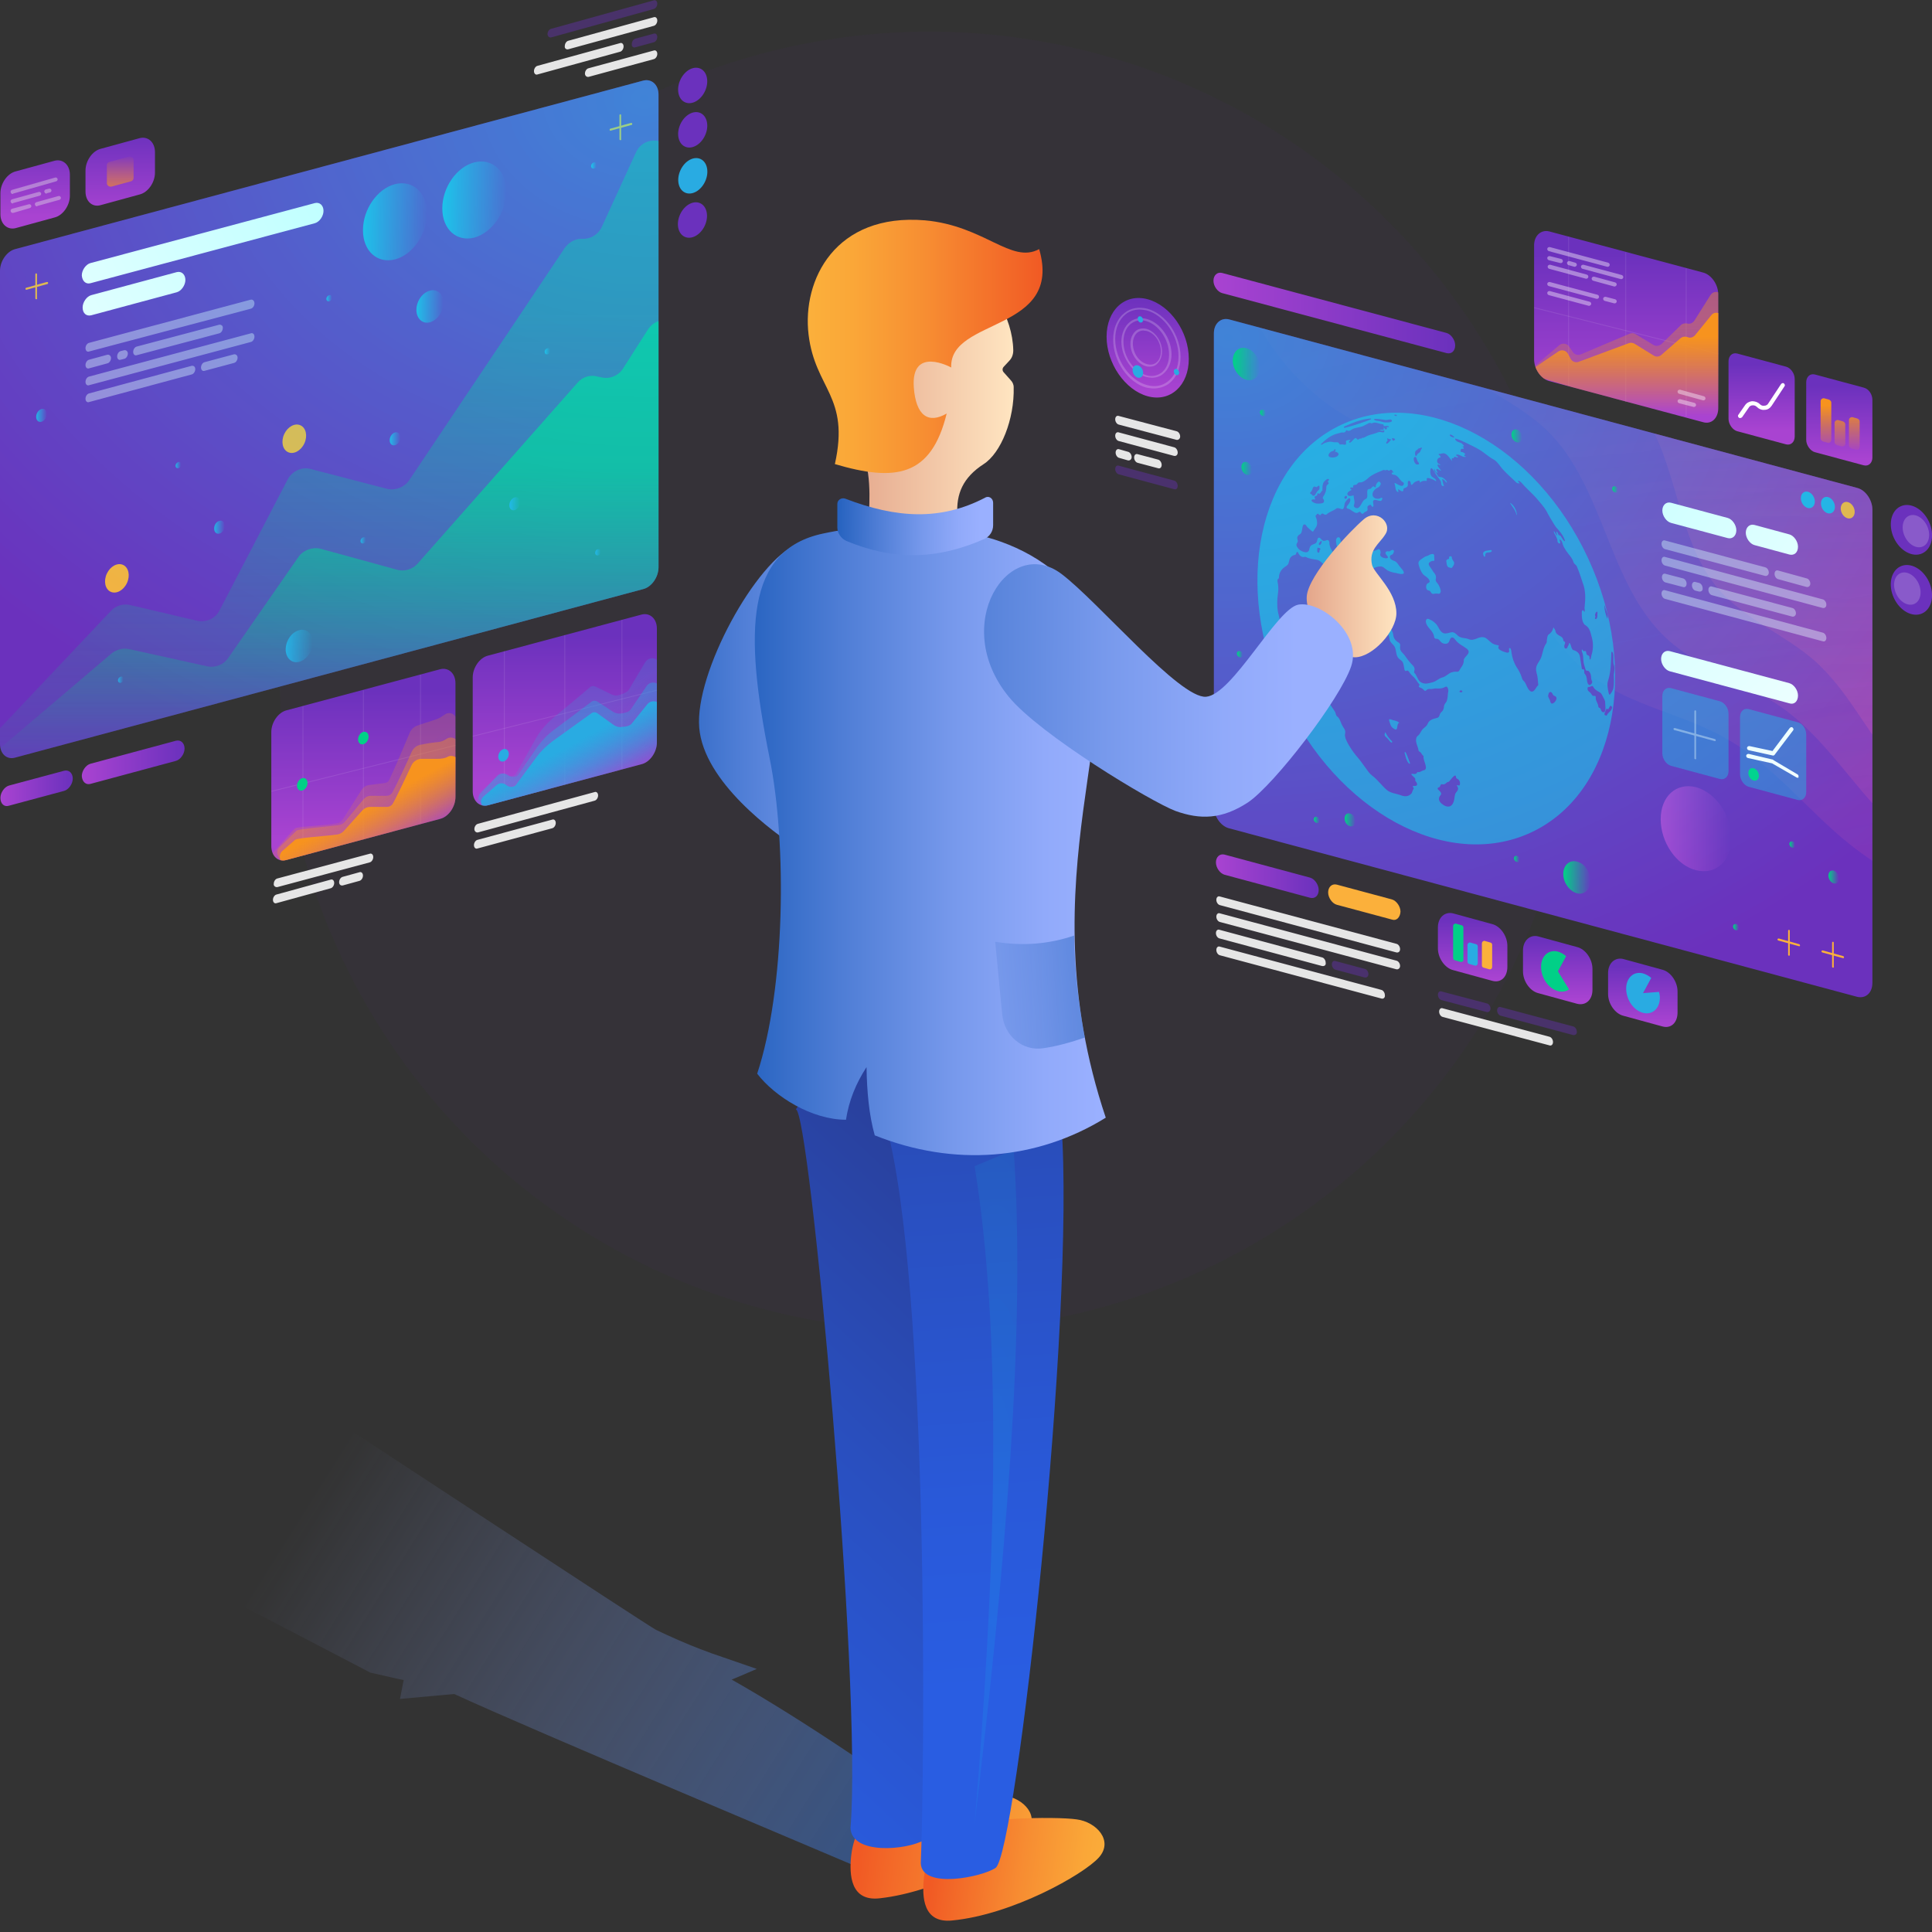 <svg xmlns="http://www.w3.org/2000/svg" xmlns:xlink="http://www.w3.org/1999/xlink" width="470" height="470" enable-background="new 0 0 470 470" viewBox="0 0 470 470"><rect x="0" y="0" width="470" height="470" fill="#333333" stroke="none"/><style>.st2,.st5{fill:#6b31bd}.st5{opacity:.4}.st6{fill:#e6e6e6}.st11{opacity:.4}.st13{fill:#fbb03b}.st14,.st15{fill:#fff}.st15{opacity:.4}.st18{fill:#29abe2}.st20{opacity:.1;fill:#fff}.st28{fill:#01d087}.st61{opacity:.2;fill:#fff}</style><defs><linearGradient id="SVGID_54_" x1="404.058" x2="421.2" y1="201.619" y2="201.619" gradientUnits="userSpaceOnUse"><stop offset="0" stop-color="#a943d1"/><stop offset=".994" stop-color="#6b31bd"/></linearGradient><linearGradient id="SVGID_49_" x1="378.978" x2="378.978" y1="243.261" y2="228.813" gradientUnits="userSpaceOnUse"><stop offset="0" stop-color="#a943d1"/><stop offset=".994" stop-color="#6b31bd"/></linearGradient><linearGradient id="SVGID_2_" x1="19.953" x2="44.883" y1="185.502" y2="185.502" gradientUnits="userSpaceOnUse"><stop offset="0" stop-color="#a943d1"/><stop offset=".994" stop-color="#6b31bd"/></linearGradient><linearGradient id="SVGID_3_" x1=".101" x2="17.644" y1="191.812" y2="191.812" gradientUnits="userSpaceOnUse"><stop offset="0" stop-color="#a943d1"/><stop offset=".994" stop-color="#6b31bd"/></linearGradient><linearGradient id="SVGID_4_" x1="29.259" x2="29.259" y1="52.514" y2="32.144" gradientUnits="userSpaceOnUse"><stop offset="0" stop-color="#a943d1"/><stop offset=".994" stop-color="#6b31bd"/></linearGradient><linearGradient id="SVGID_5_" x1="8.563" x2="8.563" y1="52.514" y2="32.144" gradientUnits="userSpaceOnUse"><stop offset="0" stop-color="#a943d1"/><stop offset=".994" stop-color="#6b31bd"/></linearGradient><linearGradient id="SVGID_8_" x1="80.532" x2="80.532" y1="75.955" y2="210.196" gradientUnits="userSpaceOnUse"><stop offset="0" stop-color="#01d087"/><stop offset="1" stop-color="#01d087" stop-opacity="0"/></linearGradient><linearGradient id="SVGID_9_" x1="80.58" x2="80.58" y1="114.048" y2="187.5" gradientUnits="userSpaceOnUse"><stop offset="0" stop-color="#01d087"/><stop offset="1" stop-color="#01d087" stop-opacity="0"/></linearGradient><linearGradient id="SVGID_10_" x1="29.259" x2="29.259" y1="46.633" y2="37.442" gradientUnits="userSpaceOnUse"><stop offset="0" stop-color="#f7931e"/><stop offset="1" stop-color="#f7931e" stop-opacity="0"/></linearGradient><linearGradient id="SVGID_11_" x1="88.334" x2="103.907" y1="53.899" y2="53.899" gradientUnits="userSpaceOnUse"><stop offset="0" stop-color="#29abe2"/><stop offset="1" stop-color="#29abe2" stop-opacity="0"/></linearGradient><linearGradient id="SVGID_12_" x1="107.6" x2="123.174" y1="48.576" y2="48.576" gradientUnits="userSpaceOnUse"><stop offset="0" stop-color="#29abe2"/><stop offset="1" stop-color="#29abe2" stop-opacity="0"/></linearGradient><linearGradient id="SVGID_13_" x1="506.067" x2="506.067" y1="190.582" y2="154.423" gradientTransform="matrix(-1 0 0 1 643.473 0)" gradientUnits="userSpaceOnUse"><stop offset="0" stop-color="#a943d1"/><stop offset=".994" stop-color="#6b31bd"/></linearGradient><linearGradient id="SVGID_16_" x1="692.212" x2="692.212" y1="238.369" y2="257.759" gradientTransform="matrix(1 -.668 0 1 -553.888 400.495)" gradientUnits="userSpaceOnUse"><stop offset="0" stop-color="#29abe2"/><stop offset="1" stop-color="#29abe2" stop-opacity="0"/></linearGradient><linearGradient id="SVGID_17_" x1="692.967" x2="692.967" y1="229.945" y2="247.695" gradientTransform="matrix(1 -.549 0 1 -553.888 328.779)" gradientUnits="userSpaceOnUse"><stop offset="0" stop-color="#29abe2"/><stop offset="1" stop-color="#29abe2" stop-opacity="0"/></linearGradient><linearGradient id="SVGID_18_" x1="693.332" x2="693.332" y1="232.701" y2="249.792" gradientTransform="matrix(1 -.549 0 1 -553.888 328.779)" gradientUnits="userSpaceOnUse"><stop offset="0" stop-color="#29abe2"/><stop offset="1" stop-color="#29abe2" stop-opacity="0"/></linearGradient><linearGradient id="SVGID_19_" x1="555.043" x2="555.043" y1="203.963" y2="167.804" gradientTransform="matrix(-1 0 0 1 643.473 0)" gradientUnits="userSpaceOnUse"><stop offset="0" stop-color="#a943d1"/><stop offset=".994" stop-color="#6b31bd"/></linearGradient><linearGradient id="SVGID_22_" x1="642.872" x2="642.872" y1="219.547" y2="238.494" gradientTransform="matrix(1 -.668 0 1 -553.888 400.495)" gradientUnits="userSpaceOnUse"><stop offset="0" stop-color="#f7931e"/><stop offset="1" stop-color="#f7931e" stop-opacity="0"/></linearGradient><linearGradient id="SVGID_23_" x1="643.991" x2="643.991" y1="217.293" y2="234.333" gradientTransform="matrix(1 -.549 0 1 -553.888 328.779)" gradientUnits="userSpaceOnUse"><stop offset="0" stop-color="#f7931e"/><stop offset="1" stop-color="#f7931e" stop-opacity="0"/></linearGradient><linearGradient id="SVGID_24_" x1="644.356" x2="644.356" y1="220.535" y2="236.517" gradientTransform="matrix(1 -.549 0 1 -553.888 328.779)" gradientUnits="userSpaceOnUse"><stop offset="0" stop-color="#f7931e"/><stop offset="1" stop-color="#f7931e" stop-opacity="0"/></linearGradient><linearGradient id="SVGID_25_" x1="-249.962" x2="-256.529" y1="157.128" y2="157.128" gradientTransform="matrix(-1 0 0 1 -180.5 0)" gradientUnits="userSpaceOnUse"><stop offset="0" stop-color="#29abe2"/><stop offset="1" stop-color="#29abe2" stop-opacity="0"/></linearGradient><linearGradient id="SVGID_26_" x1="-189.328" x2="-191.955" y1="101.016" y2="101.016" gradientTransform="matrix(-1 0 0 1 -180.5 0)" gradientUnits="userSpaceOnUse"><stop offset="0" stop-color="#29abe2"/><stop offset="1" stop-color="#29abe2" stop-opacity="0"/></linearGradient><linearGradient id="SVGID_27_" x1="-281.774" x2="-288.342" y1="74.564" y2="74.564" gradientTransform="matrix(-1 0 0 1 -180.5 0)" gradientUnits="userSpaceOnUse"><stop offset="0" stop-color="#29abe2"/><stop offset="1" stop-color="#29abe2" stop-opacity="0"/></linearGradient><linearGradient id="SVGID_28_" x1="-275.307" x2="-277.933" y1="106.724" y2="106.724" gradientTransform="matrix(-1 0 0 1 -180.5 0)" gradientUnits="userSpaceOnUse"><stop offset="0" stop-color="#29abe2"/><stop offset="1" stop-color="#29abe2" stop-opacity="0"/></linearGradient><linearGradient id="SVGID_29_" x1="-232.551" x2="-235.178" y1="128.209" y2="128.209" gradientTransform="matrix(-1 0 0 1 -180.5 0)" gradientUnits="userSpaceOnUse"><stop offset="0" stop-color="#29abe2"/><stop offset="1" stop-color="#29abe2" stop-opacity="0"/></linearGradient><linearGradient id="SVGID_30_" x1="-304.433" x2="-307.06" y1="122.556" y2="122.556" gradientTransform="matrix(-1 0 0 1 -180.5 0)" gradientUnits="userSpaceOnUse"><stop offset="0" stop-color="#29abe2"/><stop offset="1" stop-color="#29abe2" stop-opacity="0"/></linearGradient><linearGradient id="SVGID_31_" x1="-325.333" x2="-326.647" y1="134.293" y2="134.293" gradientTransform="matrix(-1 0 0 1 -180.5 0)" gradientUnits="userSpaceOnUse"><stop offset="0" stop-color="#29abe2"/><stop offset="1" stop-color="#29abe2" stop-opacity="0"/></linearGradient><linearGradient id="SVGID_32_" x1="-313.017" x2="-314.331" y1="85.376" y2="85.376" gradientTransform="matrix(-1 0 0 1 -180.5 0)" gradientUnits="userSpaceOnUse"><stop offset="0" stop-color="#29abe2"/><stop offset="1" stop-color="#29abe2" stop-opacity="0"/></linearGradient><linearGradient id="SVGID_33_" x1="-259.945" x2="-261.258" y1="72.56" y2="72.56" gradientTransform="matrix(-1 0 0 1 -180.5 0)" gradientUnits="userSpaceOnUse"><stop offset="0" stop-color="#29abe2"/><stop offset="1" stop-color="#29abe2" stop-opacity="0"/></linearGradient><linearGradient id="SVGID_34_" x1="-268.176" x2="-269.49" y1="131.437" y2="131.437" gradientTransform="matrix(-1 0 0 1 -180.5 0)" gradientUnits="userSpaceOnUse"><stop offset="0" stop-color="#29abe2"/><stop offset="1" stop-color="#29abe2" stop-opacity="0"/></linearGradient><linearGradient id="SVGID_35_" x1="-223.196" x2="-224.509" y1="113.121" y2="113.121" gradientTransform="matrix(-1 0 0 1 -180.5 0)" gradientUnits="userSpaceOnUse"><stop offset="0" stop-color="#29abe2"/><stop offset="1" stop-color="#29abe2" stop-opacity="0"/></linearGradient><linearGradient id="SVGID_36_" x1="-209.206" x2="-210.519" y1="165.346" y2="165.346" gradientTransform="matrix(-1 0 0 1 -180.5 0)" gradientUnits="userSpaceOnUse"><stop offset="0" stop-color="#29abe2"/><stop offset="1" stop-color="#29abe2" stop-opacity="0"/></linearGradient><linearGradient id="SVGID_37_" x1="-324.283" x2="-325.597" y1="40.244" y2="40.244" gradientTransform="matrix(-1 0 0 1 -180.5 0)" gradientUnits="userSpaceOnUse"><stop offset="0" stop-color="#29abe2"/><stop offset="1" stop-color="#29abe2" stop-opacity="0"/></linearGradient><linearGradient id="SVGID_43_" x1="5666.501" x2="5919.323" y1="-3277.717" y2="-3277.717" gradientTransform="rotate(-100.912 4510.956 648.148)" gradientUnits="userSpaceOnUse"><stop offset="0" stop-color="#ed5ba9"/><stop offset="1" stop-color="#ed5ba9" stop-opacity="0"/></linearGradient><linearGradient id="SVGID_44_" x1="5265.773" x2="5500.259" y1="-3698.768" y2="-3698.768" gradientTransform="matrix(-.081 -.997 .997 -.081 4557.583 5192.127)" gradientUnits="userSpaceOnUse"><stop offset="0" stop-color="#ed5ba9"/><stop offset="1" stop-color="#ed5ba9" stop-opacity="0"/></linearGradient><linearGradient id="SVGID_45_" x1="4890.814" x2="5092.694" y1="-4034.813" y2="-4034.813" gradientTransform="rotate(-89.186 4826.328 350.476)" gradientUnits="userSpaceOnUse"><stop offset="0" stop-color="#ed5ba9"/><stop offset="1" stop-color="#ed5ba9" stop-opacity="0"/></linearGradient><linearGradient id="SVGID_46_" x1="295.864" x2="320.795" y1="213.199" y2="213.199" gradientUnits="userSpaceOnUse"><stop offset="0" stop-color="#a943d1"/><stop offset=".994" stop-color="#6b31bd"/></linearGradient><linearGradient id="SVGID_48_" x1="358.245" x2="358.245" y1="238.007" y2="223.552" gradientUnits="userSpaceOnUse"><stop offset="0" stop-color="#a943d1"/><stop offset=".994" stop-color="#6b31bd"/></linearGradient><linearGradient id="SVGID_1_" x1="72.342" x2="229.675" y1="369.017" y2="467.684" gradientUnits="userSpaceOnUse"><stop offset="0" stop-color="#9ab0ff" stop-opacity="0"/><stop offset=".153" stop-color="#91aafa" stop-opacity=".154"/><stop offset=".407" stop-color="#7799ec" stop-opacity=".409"/><stop offset=".729" stop-color="#4e7dd5" stop-opacity=".734"/><stop offset=".994" stop-color="#2763c0"/></linearGradient><linearGradient id="SVGID_50_" x1="399.674" x2="399.674" y1="248.953" y2="234.942" gradientUnits="userSpaceOnUse"><stop offset="0" stop-color="#a943d1"/><stop offset=".994" stop-color="#6b31bd"/></linearGradient><linearGradient id="SVGID_51_" x1="295.305" x2="354.012" y1="76.174" y2="76.174" gradientUnits="userSpaceOnUse"><stop offset="0" stop-color="#a943d1"/><stop offset=".994" stop-color="#6b31bd"/></linearGradient><linearGradient id="SVGID_52_" x1="447.486" x2="447.486" y1="111.691" y2="93.739" gradientUnits="userSpaceOnUse"><stop offset="0" stop-color="#a943d1"/><stop offset=".994" stop-color="#6b31bd"/></linearGradient><linearGradient id="SVGID_53_" x1="428.557" x2="428.557" y1="104.685" y2="88.479" gradientUnits="userSpaceOnUse"><stop offset="0" stop-color="#a943d1"/><stop offset=".994" stop-color="#6b31bd"/></linearGradient><linearGradient id="SVGID_47_" x1="279.182" x2="279.182" y1="95.053" y2="71.847" gradientUnits="userSpaceOnUse"><stop offset="0" stop-color="#a943d1"/><stop offset=".994" stop-color="#6b31bd"/></linearGradient><linearGradient id="SVGID_55_" x1="444.193" x2="444.193" y1="98.694" y2="110.303" gradientUnits="userSpaceOnUse"><stop offset="0" stop-color="#f7931e"/><stop offset="1" stop-color="#f7931e" stop-opacity="0"/></linearGradient><linearGradient id="SVGID_56_" x1="447.669" x2="447.669" y1="98.961" y2="110.291" gradientUnits="userSpaceOnUse"><stop offset="0" stop-color="#f7931e"/><stop offset="1" stop-color="#f7931e" stop-opacity="0"/></linearGradient><linearGradient id="SVGID_57_" x1="451.144" x2="451.144" y1="98.896" y2="110.353" gradientUnits="userSpaceOnUse"><stop offset="0" stop-color="#f7931e"/><stop offset="1" stop-color="#f7931e" stop-opacity="0"/></linearGradient><linearGradient id="SVGID_58_" x1="395.571" x2="395.571" y1="97.452" y2="61.293" gradientUnits="userSpaceOnUse"><stop offset="0" stop-color="#a943d1"/><stop offset=".994" stop-color="#6b31bd"/></linearGradient><linearGradient id="SVGID_61_" x1="396.501" x2="396.501" y1="77.272" y2="99.428" gradientUnits="userSpaceOnUse"><stop offset="0" stop-color="#f7931e"/><stop offset="1" stop-color="#f7931e" stop-opacity="0"/></linearGradient><linearGradient id="SVGID_62_" x1="396.735" x2="396.735" y1="81.825" y2="101.294" gradientUnits="userSpaceOnUse"><stop offset="0" stop-color="#f7931e"/><stop offset="1" stop-color="#f7931e" stop-opacity="0"/></linearGradient><linearGradient id="SVGID_66_" x1="380.368" x2="386.935" y1="213.378" y2="213.378" gradientUnits="userSpaceOnUse"><stop offset="0" stop-color="#01d087"/><stop offset="1" stop-color="#01d087" stop-opacity="0"/></linearGradient><linearGradient id="SVGID_67_" x1="367.692" x2="370.319" y1="106.098" y2="106.098" gradientUnits="userSpaceOnUse"><stop offset="0" stop-color="#01d087"/><stop offset="1" stop-color="#01d087" stop-opacity="0"/></linearGradient><linearGradient id="SVGID_68_" x1="299.967" x2="306.535" y1="88.527" y2="88.527" gradientUnits="userSpaceOnUse"><stop offset="0" stop-color="#01d087"/><stop offset="1" stop-color="#01d087" stop-opacity="0"/></linearGradient><linearGradient id="SVGID_69_" x1="301.937" x2="304.564" y1="113.946" y2="113.946" gradientUnits="userSpaceOnUse"><stop offset="0" stop-color="#01d087"/><stop offset="1" stop-color="#01d087" stop-opacity="0"/></linearGradient><linearGradient id="SVGID_70_" x1="444.728" x2="447.355" y1="213.378" y2="213.378" gradientUnits="userSpaceOnUse"><stop offset="0" stop-color="#01d087"/><stop offset="1" stop-color="#01d087" stop-opacity="0"/></linearGradient><linearGradient id="SVGID_71_" x1="327.118" x2="329.745" y1="199.435" y2="199.435" gradientUnits="userSpaceOnUse"><stop offset="0" stop-color="#01d087"/><stop offset="1" stop-color="#01d087" stop-opacity="0"/></linearGradient><linearGradient id="SVGID_72_" x1="319.702" x2="321.016" y1="199.435" y2="199.435" gradientUnits="userSpaceOnUse"><stop offset="0" stop-color="#01d087"/><stop offset="1" stop-color="#01d087" stop-opacity="0"/></linearGradient><linearGradient id="SVGID_73_" x1="300.996" x2="302.309" y1="159.097" y2="159.097" gradientUnits="userSpaceOnUse"><stop offset="0" stop-color="#01d087"/><stop offset="1" stop-color="#01d087" stop-opacity="0"/></linearGradient><linearGradient id="SVGID_74_" x1="392.287" x2="393.6" y1="119.069" y2="119.069" gradientUnits="userSpaceOnUse"><stop offset="0" stop-color="#01d087"/><stop offset="1" stop-color="#01d087" stop-opacity="0"/></linearGradient><linearGradient id="SVGID_75_" x1="368.349" x2="369.662" y1="208.934" y2="208.934" gradientUnits="userSpaceOnUse"><stop offset="0" stop-color="#01d087"/><stop offset="1" stop-color="#01d087" stop-opacity="0"/></linearGradient><linearGradient id="SVGID_76_" x1="435.361" x2="436.674" y1="205.38" y2="205.38" gradientUnits="userSpaceOnUse"><stop offset="0" stop-color="#01d087"/><stop offset="1" stop-color="#01d087" stop-opacity="0"/></linearGradient><linearGradient id="SVGID_77_" x1="421.711" x2="423.025" y1="225.498" y2="225.498" gradientUnits="userSpaceOnUse"><stop offset="0" stop-color="#01d087"/><stop offset="1" stop-color="#01d087" stop-opacity="0"/></linearGradient><linearGradient id="SVGID_78_" x1="306.634" x2="307.947" y1="100.396" y2="100.396" gradientUnits="userSpaceOnUse"><stop offset="0" stop-color="#01d087"/><stop offset="1" stop-color="#01d087" stop-opacity="0"/></linearGradient><linearGradient id="SVGID_79_" x1="259.502" x2="200.32" y1="444.272" y2="444.272" gradientTransform="rotate(6.569 180.297 523.73)" gradientUnits="userSpaceOnUse"><stop offset="0" stop-color="#fbb03b"/><stop offset=".19" stop-color="#faa738"/><stop offset=".506" stop-color="#f78d32"/><stop offset=".906" stop-color="#f26427"/><stop offset=".994" stop-color="#f15a24"/></linearGradient><linearGradient id="SVGID_80_" x1="141.662" x2="261.474" y1="426.803" y2="298.599" gradientUnits="userSpaceOnUse"><stop offset="0" stop-color="#295de2"/><stop offset=".21" stop-color="#2959d9"/><stop offset=".56" stop-color="#294fbf"/><stop offset=".994" stop-color="#293e97"/></linearGradient><linearGradient id="SVGID_81_" x1="262.104" x2="216.851" y1="450.762" y2="450.762" gradientTransform="rotate(7.094 207.072 531.686)" gradientUnits="userSpaceOnUse"><stop offset="0" stop-color="#fbb03b"/><stop offset=".19" stop-color="#faa738"/><stop offset=".506" stop-color="#f78d32"/><stop offset=".906" stop-color="#f26427"/><stop offset=".994" stop-color="#f15a24"/></linearGradient><linearGradient id="SVGID_82_" x1="244.369" x2="229.432" y1="410.933" y2="192.013" gradientUnits="userSpaceOnUse"><stop offset="0" stop-color="#295de2"/><stop offset=".21" stop-color="#2959d9"/><stop offset=".56" stop-color="#294fbf"/><stop offset=".994" stop-color="#293e97"/></linearGradient><linearGradient id="SVGID_83_" x1="205.669" x2="246.588" y1="99.883" y2="99.883" gradientUnits="userSpaceOnUse"><stop offset="0" stop-color="#e4a68b"/><stop offset="1" stop-color="#ffe5c1"/></linearGradient><linearGradient id="SVGID_85_" x1="317.932" x2="339.848" y1="142.67" y2="142.67" gradientUnits="userSpaceOnUse"><stop offset="0" stop-color="#e4a68b"/><stop offset="1" stop-color="#ffe5c1"/></linearGradient><linearGradient id="SVGID_86_" x1="233.396" x2="159.401" y1="169.178" y2="169.616" gradientUnits="userSpaceOnUse"><stop offset="0" stop-color="#9ab0ff"/><stop offset=".153" stop-color="#91aafa"/><stop offset=".407" stop-color="#7799ec"/><stop offset=".729" stop-color="#4e7dd5"/><stop offset=".994" stop-color="#2763c0"/></linearGradient><linearGradient id="SVGID_87_" x1="267.413" x2="180.809" y1="204.376" y2="204.376" gradientUnits="userSpaceOnUse"><stop offset="0" stop-color="#9ab0ff"/><stop offset=".153" stop-color="#91aafa"/><stop offset=".407" stop-color="#7799ec"/><stop offset=".729" stop-color="#4e7dd5"/><stop offset=".994" stop-color="#2763c0"/></linearGradient><linearGradient id="SVGID_88_" x1="315.371" x2="200.219" y1="168.181" y2="167.743" gradientUnits="userSpaceOnUse"><stop offset="0" stop-color="#9ab0ff"/><stop offset=".153" stop-color="#91aafa"/><stop offset=".407" stop-color="#7799ec"/><stop offset=".729" stop-color="#4e7dd5"/><stop offset=".994" stop-color="#2763c0"/></linearGradient><linearGradient id="SVGID_89_" x1="238.696" x2="203.856" y1="128.002" y2="127.647" gradientUnits="userSpaceOnUse"><stop offset="0" stop-color="#9ab0ff"/><stop offset=".153" stop-color="#91aafa"/><stop offset=".407" stop-color="#7799ec"/><stop offset=".729" stop-color="#4e7dd5"/><stop offset=".994" stop-color="#2763c0"/></linearGradient><linearGradient id="SVGID_90_" x1="196.562" x2="253.634" y1="84.347" y2="84.347" gradientUnits="userSpaceOnUse"><stop offset="0" stop-color="#fbb03b"/><stop offset=".19" stop-color="#faa738"/><stop offset=".506" stop-color="#f78d32"/><stop offset=".906" stop-color="#f26427"/><stop offset=".994" stop-color="#f15a24"/></linearGradient><linearGradient id="SVGID_91_" x1="220.768" x2="264.114" y1="244.636" y2="240.695" gradientUnits="userSpaceOnUse"><stop offset="0" stop-color="#9ab0ff"/><stop offset=".153" stop-color="#91aafa"/><stop offset=".407" stop-color="#7799ec"/><stop offset=".729" stop-color="#4e7dd5"/><stop offset=".994" stop-color="#2763c0"/></linearGradient><path id="SVGID_38_" d="M3.7 184.3l152.8-41c2-.5 3.7-2.9 3.7-5.3V23c0-2.4-1.7-3.9-3.7-3.4L3.7 60.6c-2 .5-3.7 2.9-3.7 5.3V181c0 2.4 1.7 3.9 3.7 3.3z"/><path id="SVGID_41_" d="M451.8 242.5l-152.8-41c-2-.5-3.7-2.9-3.7-5.3V81.1c0-2.4 1.7-3.9 3.7-3.4l152.8 41c2 .5 3.7 2.9 3.7 5.3v115.1c0 2.4-1.6 3.9-3.7 3.4z"/><path id="SVGID_59_" d="M414.3 102.7l-37.4-10c-2-.5-3.7-2.9-3.7-5.3V59.7c0-2.4 1.7-3.9 3.7-3.4l37.4 10c2 .5 3.7 2.9 3.7 5.3v27.7c0 2.5-1.7 4-3.7 3.4z"/><path id="SVGID_14_" d="M118.7 195.9l37.4-10c2-.5 3.7-2.9 3.7-5.3v-27.7c0-2.4-1.7-3.9-3.7-3.4l-37.4 10c-2 .5-3.7 2.9-3.7 5.3v27.7c0 2.4 1.7 3.9 3.7 3.4z"/><path id="SVGID_63_" d="M451.8 242.5l-152.8-41c-2-.5-3.7-2.9-3.7-5.3V81.1c0-2.4 1.7-3.9 3.7-3.4l152.8 41c2 .5 3.7 2.9 3.7 5.3v115.1c0 2.4-1.6 3.9-3.7 3.4z"/><path id="SVGID_6_" d="M3.7 184.3l152.8-41c2-.5 3.7-2.9 3.7-5.3V23c0-2.4-1.7-3.9-3.7-3.4L3.7 60.6c-2 .5-3.7 2.9-3.7 5.3V181c0 2.4 1.7 3.9 3.7 3.3z"/><path id="SVGID_20_" d="M69.7 209.2l37.4-10c2-.5 3.7-2.9 3.7-5.3v-27.7c0-2.4-1.7-3.9-3.7-3.4l-37.4 10c-2 .5-3.7 2.9-3.7 5.3v27.7c0 2.5 1.7 4 3.7 3.4z"/><radialGradient id="SVGID_40_" cx="-344.556" cy="423.677" r="432.478" gradientTransform="matrix(-.507 0 0 .403 -17.955 -146.794)" gradientUnits="userSpaceOnUse"><stop offset="0" stop-color="#0ff"/><stop offset="1" stop-color="#0ff" stop-opacity="0"/></radialGradient><radialGradient id="SVGID_65_" cx="-1084.964" cy="567.995" r="432.478" gradientTransform="matrix(.507 0 0 .403 848.902 -146.794)" gradientUnits="userSpaceOnUse"><stop offset="0" stop-color="#0ff"/><stop offset="1" stop-color="#0ff" stop-opacity="0"/></radialGradient><radialGradient id="SVGID_84_" cx="242.297" cy="353.965" r="54.465" gradientTransform="matrix(1 0 0 5.346 0 -1530.723)" gradientUnits="userSpaceOnUse"><stop offset="0" stop-color="#0ff"/><stop offset="1" stop-color="#0ff" stop-opacity="0"/></radialGradient></defs><path fill="url(#SVGID_1_)" d="M8.2 364.2l81.9 42.7 6.6 1.5 1.5.3-.9 4.6 13.2-1.2c18.1 8.4 96.9 41.5 97 41.6 3.4 2.4 19.9 5.5 23.9 5.3.6 0 1.2-.1 1.8-.1 12.5-1.1 22.7-4.8 24.2-6.8 1.3-1.7-1-3.7-6-5.4-5.5-1.8-13.5-3-20.4-3-12.9-9.8-36.3-25.7-53-35.1.4-.2.8-.3 1.2-.5l4.9-2.1-8.1-2.8c-3.9-1.3-7.5-2.7-10.7-4.1-2.1-.9-4-1.8-5.7-2.6-1.7-.8-78.1-51.1-79.6-52" opacity=".6"/><circle cx="226.1" cy="165.7" r="158" fill="#6b31bd" opacity=".04"/><path d="M3.7 184.3l152.8-41c2-.5 3.7-2.9 3.7-5.3V23c0-2.4-1.7-3.9-3.7-3.4L3.7 60.6c-2 .5-3.7 2.9-3.7 5.3V181c0 2.4 1.7 3.9 3.7 3.3z" class="st2"/><path fill="url(#SVGID_2_)" d="M22 190.7l20.8-5.6c1.1-.3 2.1-1.7 2.1-3s-.9-2.2-2.1-1.9L22 185.8c-1.1.3-2.1 1.7-2.1 3 .1 1.4 1 2.2 2.1 1.9z"/><path fill="url(#SVGID_3_)" d="M2.2 196l13.4-3.6c1.1-.3 2.1-1.7 2.1-3s-.9-2.2-2.1-1.9l-13.4 3.6c-1.1.3-2.1 1.7-2.1 3 0 1.4.9 2.3 2.1 1.9z"/><path d="M134.1 9.1L159 2.2c.5-.1.9-.7.9-1.3 0-.6-.4-1-.9-.8L134.1 7c-.5.1-.9.7-.9 1.3 0 .5.4.9.9.8z" class="st5"/><path d="M138.2 12L159 6.3c.5-.1.9-.7.9-1.3 0-.6-.4-1-.9-.8l-20.7 5.7c-.5.1-.9.7-.9 1.3-.1.5.3.9.8.8z" class="st6"/><path d="M154.6 11.5l4.4-1.2c.5-.1.9-.7.9-1.3 0-.6-.4-1-.9-.8l-4.4 1.2c-.5.1-.9.7-.9 1.3-.1.6.4 1 .9.8z" class="st5"/><path d="M143.2 18.7l15.8-4.3c.5-.1.9-.7.9-1.3 0-.6-.4-1-.9-.8l-15.8 4.3c-.5.1-.9.7-.9 1.3 0 .5.4.9.9.8zm-12.4-.6l20-5.5c.5-.1.9-.7.9-1.3 0-.6-.4-1-.9-.8l-20 5.5c-.5.1-.9.7-.9 1.3 0 .6.4 1 .9.8z" class="st6"/><path fill="url(#SVGID_4_)" d="M24.5 49.9l9.5-2.6c2-.5 3.7-2.9 3.7-5.3v-5c0-2.4-1.7-3.9-3.7-3.4l-9.5 2.6c-2 .5-3.7 2.9-3.7 5.3v5.1c0 2.4 1.7 3.9 3.7 3.3z"/><path fill="url(#SVGID_5_)" d="M3.8 55.5l9.5-2.6c2-.5 3.7-2.9 3.7-5.3v-5.1c0-2.4-1.7-3.9-3.7-3.4l-9.5 2.6C1.8 42.2.1 44.6.1 47v5.1c0 2.4 1.7 3.9 3.7 3.4z"/><clipPath id="SVGID_7_"><use overflow="visible" xlink:href="#SVGID_6_"/></clipPath><path fill="url(#SVGID_8_)" d="M-5.7 183.2L27 148.6c1.2-1.3 3-1.8 4.7-1.4l16.2 3.8c2.2.5 4.5-.5 5.5-2.5L70 116.6c1.1-2 3.4-3.1 5.6-2.5l18.5 4.8c2 .5 4.2-.3 5.4-2l37.9-56.6c1-1.4 2.6-2.3 4.3-2.2 2 .1 3.9-1.1 4.7-2.9l8.3-18.1c2.2-4.8 9.3-3.3 9.5 1.9l2.5 100.6c.1 2.3-1.5 4.3-3.7 4.9L-5.7 189.1" clip-path="url(#SVGID_7_)" opacity=".4"/><path fill="url(#SVGID_9_)" d="M-5.7 186.9L27.1 159c1.2-1 2.8-1.4 4.3-1.1l19 4.2c2 .4 4-.4 5.1-2l17.1-24.6c1.2-1.7 3.4-2.5 5.4-2l18.6 5.1c1.8.5 3.8-.1 5-1.5l38.9-44c1.2-1.4 3.1-2 4.8-1.5l1 .2c2 .5 4.2-.4 5.3-2.2l6-9.4c2.7-4.2 9.1-2.3 9.1 2.7v69c0 2.3-1.6 4.3-3.9 4.8L-5.7 194.9" clip-path="url(#SVGID_7_)" opacity=".7"/><path d="M116.3 202.5l28.3-7.7c.5-.1.9-.7.9-1.3 0-.6-.4-1-.9-.8l-28.3 7.7c-.5.1-.9.7-.9 1.3 0 .5.4.9.9.8zm-.1 3.9l18.1-4.9c.5-.1.9-.7.9-1.3 0-.6-.4-1-.9-.8l-18.1 4.9c-.5.1-.9.7-.9 1.3 0 .6.4 1 .9.8zm-48.7 9.4l22.4-6c.5-.1.9-.7.9-1.3 0-.6-.4-1-.9-.8l-22.4 6c-.5.1-.9.7-.9 1.3-.1.5.4.9.9.8zm-.2 3.9l13.1-3.6c.5-.1.9-.7.9-1.3 0-.6-.4-1-.9-.8l-13.1 3.6c-.5.1-.9.7-.9 1.3 0 .6.4 1 .9.8zm16.1-4.3l4-1.1c.5-.1.9-.7.9-1.3 0-.6-.4-1-.9-.8l-4 1.1c-.5.1-.9.7-.9 1.3 0 .6.4.9.9.8z" class="st6"/><path d="M3.1 47.2c-.2 0-.4-.1-.5-.4-.1-.3.1-.5.3-.6l10.5-3c.3-.1.5.1.6.3.1.3-.1.5-.3.6l-10.5 3-.1.1zm8.2-.1c-.2 0-.4-.1-.5-.4-.1-.3.1-.5.3-.6l.8-.2c.3-.1.5.1.6.3.1.3-.1.5-.3.6l-.8.2c0 .1-.1.1-.1.1zm-8.2 2.4c-.2 0-.4-.1-.5-.4-.1-.3.1-.5.3-.6l6.5-1.8c.3-.1.5.1.6.3.1.3-.1.5-.3.6l-6.5 1.8c0 .1 0 .1-.1.1zm5.9.7c-.2 0-.4-.1-.5-.4-.1-.3.1-.5.3-.6l5.4-1.5c.3-.1.5.1.6.3.1.3-.1.5-.3.6l-5.4 1.5c0 .1-.1.1-.1.1zm-5.9 1.6c-.2 0-.4-.1-.5-.4-.1-.3.1-.5.3-.6L7 49.7c.3-.1.5.1.6.3.1.3-.1.5-.3.6l-4.1 1.2h-.1z" class="st6 st11"/><path fill="url(#SVGID_10_)" d="M26.6 39.4l4.8-1.3c.5-.1 1.1.3 1.1.8v4.4c0 .4-.3.7-.6.8l-4.8 1.3c-.5.1-1.1-.3-1.1-.8v-4.4c0-.4.2-.7.6-.8z" opacity=".7"/><path d="M8.8 72.8c-.1 0-.2-.1-.2-.2v-5.9c0-.1.1-.2.2-.2s.2.1.2.2v5.9c.1.1 0 .2-.2.2z" class="st13"/><path d="M6.4 70.5c-.1 0-.2-.1-.2-.2s0-.3.2-.3l5-1.4c.1 0 .3 0 .3.2 0 .1 0 .3-.2.3l-5.1 1.4zm144.5-36.4c-.1 0-.2-.1-.2-.2V28c0-.1.1-.2.2-.2s.2.1.2.2v5.9c.1.1 0 .2-.2.2z" class="st13"/><path d="M148.5 31.8c-.1 0-.2-.1-.2-.2s0-.3.2-.3l5-1.4c.1 0 .3 0 .3.2s0 .3-.2.3l-5.1 1.4z" class="st13"/><path d="M22.2 76.7L43 71.1c1.1-.3 2.1-1.7 2.1-3s-.9-2.2-2.1-1.9l-20.8 5.6c-1.1.3-2.1 1.7-2.1 3 0 1.4.9 2.2 2.1 1.9zm-.2-7.8l54.6-14.6c1.1-.3 2.1-1.7 2.1-3s-.9-2.2-2.1-1.9L22 64c-1.1.3-2.1 1.7-2.1 3 .1 1.4 1 2.2 2.1 1.9z" class="st14"/><path d="M46.6 89l-24.9 6.7c-.5.1-.9.7-.9 1.3 0 .6.4 1 .9.8l24.9-6.7c.5-.1.9-.7.9-1.3 0-.6-.4-.9-.9-.8zM61 81.1L21.7 91.6c-.5.1-.9.7-.9 1.3 0 .6.4 1 .9.8L61 83.2c.5-.1.9-.7.9-1.3 0-.6-.4-1-.9-.8zm-34.9 5.2l-4.4 1.2c-.5.1-.9.7-.9 1.3 0 .6.4 1 .9.8l4.4-1.2c.5-.1.9-.7.9-1.3 0-.5-.4-.9-.9-.8zM61 72.9L21.7 83.4c-.5.1-.9.7-.9 1.3 0 .6.4 1 .9.8L61 75.1c.5-.1.9-.7.9-1.3 0-.6-.4-1-.9-.9zm-4.1 13.3l-7.1 1.9c-.5.1-.9.7-.9 1.3 0 .6.4 1 .9.8l7.1-1.9c.5-.1.9-.7.9-1.3 0-.5-.4-.9-.9-.8zm-26.7-1l-.8.2c-.5.1-.9.7-.9 1.3 0 .6.4 1 .9.8l.8-.2c.5-.1.9-.7.9-1.3 0-.5-.4-.9-.9-.8zM53.3 79l-20 5.3c-.5.1-.9.7-.9 1.3 0 .6.4 1 .9.8l20-5.3c.5-.1.9-.7.9-1.3.1-.5-.4-.9-.9-.8z" class="st15"/><path fill="url(#SVGID_11_)" d="M88.3 56c0 5.1 3.5 8.2 7.8 7.1s7.8-6.2 7.8-11.2-3.5-8.2-7.8-7.1c-4.3 1.1-7.8 6.1-7.8 11.2z"/><path fill="url(#SVGID_12_)" d="M107.6 50.7c0 5.1 3.5 8.2 7.8 7.1 4.3-1.2 7.8-6.2 7.8-11.2s-3.5-8.2-7.8-7.1c-4.3 1.1-7.8 6.1-7.8 11.2z"/><ellipse cx="168.5" cy="20.8" class="st2" rx="4.5" ry="3.3" transform="rotate(-65.121 168.495 20.787)"/><ellipse cx="168.5" cy="31.6" class="st2" rx="4.5" ry="3.3" transform="rotate(-65.121 168.495 31.579)"/><ellipse cx="168.5" cy="42.8" class="st18" rx="4.5" ry="3.3" transform="rotate(-65.121 168.495 42.755)"/><ellipse cx="168.5" cy="53.5" class="st2" rx="4.5" ry="3.3" transform="rotate(-65.121 168.495 53.547)"/><ellipse cx="71.6" cy="106.7" class="st13" rx="3.6" ry="2.7" transform="rotate(-65.121 71.622 106.723)"/><ellipse cx="28.4" cy="140.7" class="st13" rx="3.6" ry="2.7" transform="rotate(-65.121 28.414 140.67)"/><path fill="url(#SVGID_13_)" d="M118.7 195.9l37.4-10c2-.5 3.7-2.9 3.7-5.3v-27.7c0-2.4-1.7-3.9-3.7-3.4l-37.4 10c-2 .5-3.7 2.9-3.7 5.3v27.7c0 2.4 1.7 3.9 3.7 3.4z"/><path d="M151.2 150.8h.2V187h-.2zm-13.9 3.7h.2v36.4h-.2zm-14.7 3.9h.2v36h-.2z" class="st20"/><path d="M114.958 179.013l44.821-11.204.049.194-44.821 11.204z" class="st20"/><clipPath id="SVGID_15_"><use overflow="visible" xlink:href="#SVGID_14_"/></clipPath><path fill="url(#SVGID_16_)" d="M116.6 193.6l4.1-4.7c.6-.7 1.6-1 2.4-.5l.3.2c.6.4 1.5.3 2.1-.3l4.9-8.7c1-1.8 2.4-3.4 4-4.8 2.9-2.4 7.5-6.2 9.1-7.6.3-.3.8-.4 1.3-.2l3.9 1.9c.8.4 1.6.4 2.4 0h.1l.7-.3c.5-.2.9-.5 1.2-1l3.8-6.4c1-1.7 3.4-1.3 3.5.6l.5 21.6c.1 1-.6 2-1.5 2.3l-40.8 11.1c-2.2.6-3.4-1.6-2-3.2z" clip-path="url(#SVGID_15_)" opacity=".2"/><path fill="url(#SVGID_17_)" d="M117 192.7l4.1-4c.6-.6 1.6-.7 2.4-.2l.3.2c.6.4 1.5.4 2.1 0l4.9-7.1c1.1-1.5 2.4-2.9 3.9-4 2.8-2.1 7.5-5.6 9.2-6.9.4-.3.9-.3 1.3-.1l4 2.6c.7.4 1.5.5 2.4.3l.7-.2c.5-.1.9-.4 1.2-.8l3.8-5.6c1-1.5 3.4-.9 3.5.9l1.1 18.3c.1 1-.6 1.8-1.5 2l-41.5 7.9c-2 .3-3.2-2-1.9-3.3z" clip-path="url(#SVGID_15_)" opacity=".4"/><path fill="url(#SVGID_18_)" d="M117.7 193.7l3.1-2.7c.7-.6 1.7-.6 2.4 0 .6.5 1.5.6 2.2.1l5.1-6.9c1.1-1.5 2.4-2.7 3.8-3.8 2.9-2.1 7.8-5.6 9.6-6.9.4-.3 1-.3 1.4 0l3.9 2.8c.7.5 1.5.7 2.3.5h.3l.6-.1c.5-.1 1-.3 1.3-.7l3.8-4.7c1.1-1.3 3.3-.7 3.4 1.1L162 188c.1 1-.6 1.8-1.6 2l-41 7c-2 .3-3.2-2.1-1.7-3.3z" clip-path="url(#SVGID_15_)"/><ellipse cx="122.5" cy="183.8" class="st18" rx="1.6" ry="1.2" transform="rotate(-65.121 122.45 183.774)"/><path fill="url(#SVGID_19_)" d="M69.7 209.2l37.4-10c2-.5 3.7-2.9 3.7-5.3v-27.7c0-2.4-1.7-3.9-3.7-3.4l-37.4 10c-2 .5-3.7 2.9-3.7 5.3v27.7c0 2.5 1.7 4 3.7 3.4z"/><path d="M102.2 164.1h.2v36.2h-.2zm-13.9 3.8h.2v36.4h-.2zm-14.7 3.9h.2v36h-.2z" class="st20"/><path d="M65.963 192.417l44.82-11.204.05.194L66.01 192.61z" class="st20"/><clipPath id="SVGID_21_"><use overflow="visible" xlink:href="#SVGID_20_"/></clipPath><path fill="url(#SVGID_22_)" d="M66.7 207.1l4.7-5.2c.2-.2.4-.4.7-.5 1.8-.4 7.4-.6 9.8-1.1.7-.1 1.2-.5 1.6-1.1l4.5-7.1c.4-.6 1-1 1.7-1.1 1.2-.2 3-.4 3.9-.5.5-.1.9-.3 1.1-.8 1.1-2.2 3.9-8.9 5-11.5.3-.7.9-1.3 1.6-1.6 1.3-.5 3.4-1.1 4.8-1.6.7-.2 1.4-.7 2-1.1 1.1-.9 2.8-.3 2.9 1.2l.5 21.6c.1 1-.6 2-1.5 2.3l-40.8 11.1c-1.8.7-3.8-1.4-2.5-3z" clip-path="url(#SVGID_21_)" opacity=".2"/><path fill="url(#SVGID_23_)" d="M68 206.1l4.1-4c.5-.5 7.7-1 10.4-1.4.6-.1 1.1-.4 1.5-.9l4.4-5.3c.5-.6 1.1-.9 1.9-.9h3.8c.5 0 1-.3 1.3-.7 1.1-2 3.7-7.6 4.8-10.1.4-.8 1.1-1.4 2-1.6 1.4-.3 3.3-.6 4.6-.7.7-.1 1.3-.4 1.9-.8 1.1-.7 2.8 0 2.9 1.5l1.1 18.3c.1 1-.6 1.8-1.5 2l-41.5 7.9c-1.8.3-3-2-1.7-3.3z" clip-path="url(#SVGID_21_)" opacity=".4"/><path fill="url(#SVGID_24_)" d="M68.7 207l3.1-2.7c.6-.5 7.7-.9 10.3-1.3.6-.1 1.1-.4 1.5-.8l4.6-5.1c.5-.5 1.1-.8 1.8-.8h4.2c.5 0 1-.3 1.3-.7 1.1-1.9 3.4-6.9 4.6-9.4.4-.9 1.4-1.6 2.4-1.6h4c.8 0 1.7-.1 2.4-.5 1.1-.6 2.7.1 2.8 1.6l1.1 15.6c.1 1-.6 1.8-1.6 2l-41 7c-1.8.4-2.9-2-1.5-3.3z" clip-path="url(#SVGID_21_)"/><ellipse cx="73.5" cy="190.8" class="st28" rx="1.6" ry="1.2" transform="rotate(-65.121 73.523 190.778)"/><ellipse cx="88.4" cy="179.5" class="st28" rx="1.6" ry="1.2" transform="rotate(-65.121 88.43 179.534)"/><path fill="url(#SVGID_25_)" d="M69.5 158c0 2.1 1.5 3.5 3.3 3 1.8-.5 3.3-2.6 3.3-4.7s-1.5-3.5-3.3-3c-1.9.5-3.3 2.6-3.3 4.7z"/><path fill="url(#SVGID_26_)" d="M8.8 101.4c0 .9.6 1.4 1.3 1.2.7-.2 1.3-1 1.3-1.9 0-.9-.6-1.4-1.3-1.2-.7.2-1.3 1-1.3 1.9z"/><path fill="url(#SVGID_27_)" d="M101.3 75.4c0 2.1 1.5 3.5 3.3 3 1.8-.5 3.3-2.6 3.3-4.7s-1.5-3.5-3.3-3c-1.9.5-3.3 2.6-3.3 4.7z"/><path fill="url(#SVGID_28_)" d="M94.8 107.1c0 .9.6 1.4 1.3 1.2s1.3-1 1.3-1.9c0-.9-.6-1.4-1.3-1.2s-1.3 1-1.3 1.9z"/><path fill="url(#SVGID_29_)" d="M52.1 128.6c0 .9.6 1.4 1.3 1.2.7-.2 1.3-1 1.3-1.9 0-.9-.6-1.4-1.3-1.2-.8.2-1.3 1-1.3 1.9z"/><path fill="url(#SVGID_30_)" d="M123.9 122.9c0 .9.6 1.4 1.3 1.2s1.3-1 1.3-1.9c0-.9-.6-1.4-1.3-1.2s-1.3 1.1-1.3 1.9z"/><path fill="url(#SVGID_31_)" d="M144.8 134.5c0 .4.3.7.7.6.4-.1.7-.5.7-.9s-.3-.7-.7-.6c-.4 0-.7.4-.7.9z"/><path fill="url(#SVGID_32_)" d="M132.5 85.6c0 .4.3.7.7.6.4-.1.7-.5.7-.9s-.3-.7-.7-.6-.7.4-.7.9z"/><path fill="url(#SVGID_33_)" d="M79.4 72.7c0 .4.3.7.7.6.4-.1.7-.5.7-.9s-.3-.7-.7-.6-.7.5-.7.9z"/><path fill="url(#SVGID_34_)" d="M87.7 131.6c0 .4.3.7.7.6.4-.1.7-.5.7-.9s-.3-.7-.7-.6c-.4.1-.7.5-.7.9z"/><path fill="url(#SVGID_35_)" d="M42.7 113.3c0 .4.3.7.7.6.4-.1.7-.5.7-.9s-.3-.7-.7-.6-.7.5-.7.9z"/><path fill="url(#SVGID_36_)" d="M28.7 165.5c0 .4.3.7.7.6.4-.1.7-.5.7-.9s-.3-.7-.7-.6c-.4.1-.7.5-.7.9z"/><path fill="url(#SVGID_37_)" d="M143.8 40.4c0 .4.3.7.7.6s.7-.5.7-.9-.3-.7-.7-.6-.7.5-.7.9z"/><clipPath id="SVGID_39_"><use overflow="visible" xlink:href="#SVGID_38_"/></clipPath><ellipse cx="156.8" cy="23.9" fill="url(#SVGID_40_)" clip-path="url(#SVGID_39_)" opacity=".4" rx="219.3" ry="174.2"/><path d="M451.8 242.5l-152.8-41c-2-.5-3.7-2.9-3.7-5.3V81.1c0-2.4 1.7-3.9 3.7-3.4l152.8 41c2 .5 3.7 2.9 3.7 5.3v115.1c0 2.4-1.6 3.9-3.7 3.4z" class="st2"/><clipPath id="SVGID_42_"><use overflow="visible" xlink:href="#SVGID_41_"/></clipPath><g clip-path="url(#SVGID_42_)" opacity=".8"><path fill="url(#SVGID_43_)" d="M301.7 68.4c4.2 13.9 13.9 26.1 26.5 33.3 7.2 4.1 15.2 6.8 21.8 11.8 17 12.9 20.4 38.5 37.5 51.2 9.6 7.1 22.1 9 32.5 15 11.5 6.5 19.7 17.5 30 25.7 8.2 6.5 17.7 11.2 26.5 16.9 9.7 6.3 18.5 14 27.3 21.6-2-31.5-.7-62.4 3.5-93.7 2.1-15.8 4.9-32.4-1.3-47.1-5.7-13.6-18.1-23-27.9-34-10.7-12.1-18.5-26.7-22.7-42.3-.7-2.8-1.4-5.7-3.3-7.8-1.9-2.2-4.8-3.3-7.6-4.2-30.8-9.7-64-4.1-95.8 1.6-6 1.1-12.1 2.2-17.8 4.5-18.2 7.2-35 28.6-29.2 47.5z" opacity=".2"/><path fill="url(#SVGID_44_)" d="M336.1 58c2.5 13.2 10.2 25.4 21.1 33.4 6.2 4.5 13.3 7.8 18.9 13.1 14.3 13.6 14.9 37.5 29.4 50.9 8.2 7.5 19.5 10.6 28.5 17.1 9.9 7.2 16.4 18.1 25.1 26.7 6.9 6.8 15.2 12.1 22.7 18.3 8.3 6.8 15.7 14.7 23 22.6 1.3-29.2 5.7-57.6 12.7-86 3.5-14.3 7.8-29.4 3.6-43.6-3.9-13.1-14.4-23-22.3-34.2-8.8-12.2-14.5-26.4-16.8-41.2-.4-2.6-.7-5.4-2.2-7.5-1.5-2.3-4.1-3.6-6.6-4.7-27.4-12.1-58.6-10.2-88.5-8.1-5.7.4-11.4.8-16.8 2.3C350.3 22 332.7 40 336.1 58z" opacity=".3"/><path fill="url(#SVGID_45_)" d="M367 54.5c1.1 11.6 6.6 22.6 15.3 30.4 4.9 4.4 10.8 7.8 15.1 12.7 11.2 12.9 9.7 33.4 21 46.1 6.4 7.1 15.8 10.7 23 17 7.9 7 12.5 16.9 19.3 25 5.4 6.4 12 11.6 18 17.5 6.6 6.5 12.2 13.9 17.8 21.3 3.5-24.9 9.6-48.9 17.9-72.7 4.2-12 9.1-24.6 6.6-37-2.3-11.6-10.4-20.9-16.3-31.1-6.4-11.2-10.1-23.9-10.8-36.8-.1-2.3-.2-4.7-1.3-6.6-1.1-2.1-3.2-3.4-5.3-4.5-22.5-12.6-49.4-13.6-75.1-14.3-4.9-.1-9.8-.3-14.6.6-15.5 2.7-32.1 16.7-30.6 32.4z" opacity=".4"/></g><path fill="url(#SVGID_46_)" d="M318.7 218.4l-20.8-5.6c-1.1-.3-2.1-1.7-2.1-3s.9-2.2 2.1-1.9l20.8 5.6c1.1.3 2.1 1.7 2.1 3 0 1.4-.9 2.2-2.1 1.9z"/><path d="M339.7 231.7l-42.9-11.5c-.5-.1-.9-.7-.9-1.3 0-.6.4-1 .9-.8l42.9 11.5c.5.1.9.7.9 1.3 0 .6-.4.9-.9.8z" class="st6"/><path d="M338.6 223.7l-13.4-3.6c-1.1-.3-2.1-1.7-2.1-3s.9-2.2 2.1-1.9l13.4 3.6c1.1.3 2.1 1.7 2.1 3-.1 1.4-1 2.3-2.1 1.9z" class="st13"/><path d="M339.7 235.8l-42.9-11.5c-.5-.1-.9-.7-.9-1.3 0-.6.4-1 .9-.8l42.9 11.5c.5.1.9.7.9 1.3 0 .5-.4.9-.9.8zm-18.1-.8l-24.9-6.7c-.5-.1-.9-.7-.9-1.3 0-.6.4-1 .9-.8l24.9 6.7c.5.1.9.7.9 1.3.1.6-.3.9-.9.8zm14.4 7.9l-39.2-10.5c-.5-.1-.9-.7-.9-1.3 0-.6.4-1 .9-.8l39.2 10.5c.5.1.9.7.9 1.3.1.6-.4 1-.9.8z" class="st6"/><path d="M332 237.8l-7.1-1.9c-.5-.1-.9-.7-.9-1.3 0-.6.4-1 .9-.8l7.1 1.9c.5.1.9.7.9 1.3 0 .5-.4.9-.9.8z" class="st5"/><path fill="url(#SVGID_47_)" d="M289.2 87.3c0 6.5-4.5 10.6-10 9.1s-10-8-10-14.5 4.5-10.6 10-9.1 10 7.9 10 14.5z"/><ellipse cx="465" cy="128.9" class="st2" rx="4.7" ry="6.3" transform="rotate(-24.879 464.99 128.902)"/><ellipse cx="465" cy="143.5" class="st2" rx="4.7" ry="6.3" transform="rotate(-24.879 464.99 143.52)"/><path fill="url(#SVGID_48_)" d="M363 238.6l-9.5-2.6c-2-.5-3.7-2.9-3.7-5.3v-5.1c0-2.4 1.7-3.9 3.7-3.4l9.5 2.6c2 .5 3.7 2.9 3.7 5.3v5.1c0 2.5-1.6 4-3.7 3.4z"/><path fill="url(#SVGID_49_)" d="M383.7 244.2l-9.5-2.6c-2-.5-3.7-2.9-3.7-5.3v-5.1c0-2.4 1.7-3.9 3.7-3.4l9.5 2.6c2 .5 3.7 2.9 3.7 5.3v5.1c0 2.4-1.6 3.9-3.7 3.4z"/><path fill="url(#SVGID_50_)" d="M404.4 249.7l-9.5-2.6c-2-.5-3.7-2.9-3.7-5.3v-5.1c0-2.4 1.7-3.9 3.7-3.4l9.5 2.6c2 .5 3.7 2.9 3.7 5.3v5.1c0 2.5-1.6 4-3.7 3.4z"/><path d="M382.7 251.8l-17.6-4.7c-.5-.1-.9-.7-.9-1.3 0-.6.4-1 .9-.8l17.6 4.7c.5.1.9.7.9 1.3.1.5-.4.9-.9.8z" class="st5"/><path d="M376.9 254.3l-25.9-6.9c-.5-.1-.9-.7-.9-1.3 0-.6.4-1 .9-.8l25.9 6.9c.5.1.9.7.9 1.3 0 .6-.4 1-.9.8z" class="st6"/><path d="M361.7 246.2l-11-2.9c-.5-.1-.9-.7-.9-1.3 0-.6.4-1 .9-.8l11 2.9c.5.1.9.7.9 1.3 0 .5-.4.9-.9.8z" class="st5"/><path d="M286.2 107l-14-3.7c-.5-.1-.9-.7-.9-1.3 0-.6.4-1 .9-.8l14 3.7c.5.1.9.7.9 1.3 0 .5-.4.9-.9.8zm-.6 3.9l-13.4-3.6c-.5-.1-.9-.7-.9-1.3 0-.6.4-1 .9-.8l13.4 3.6c.5.1.9.7.9 1.3 0 .6-.4.9-.9.8zm-11.2 1.1l-2.1-.6c-.5-.1-.9-.7-.9-1.3 0-.6.4-1 .9-.8l2.1.6c.5.1.9.7.9 1.3 0 .5-.4.9-.9.8z" class="st6"/><path d="M285.6 119l-13.4-3.6c-.5-.1-.9-.7-.9-1.3 0-.6.4-1 .9-.8l13.4 3.6c.5.1.9.7.9 1.3 0 .6-.4 1-.9.8z" class="st5"/><path d="M281.7 113.9l-4.9-1.3c-.5-.1-.9-.7-.9-1.3 0-.6.4-1 .9-.8l4.9 1.3c.5.1.9.7.9 1.3 0 .6-.4 1-.9.8z" class="st6"/><path fill="url(#SVGID_51_)" d="M351.9 85.9l-54.6-14.6c-1.1-.3-2.1-1.7-2.1-3s.9-2.2 2.1-1.9L351.9 81c1.1.3 2.1 1.7 2.1 3 0 1.4-.9 2.2-2.1 1.9z"/><path fill="url(#SVGID_52_)" d="M455.5 97.3v14c0 1.3-.9 2.2-2.1 1.9l-11.9-3.2c-1.1-.3-2.1-1.7-2.1-3V93c0-1.3.9-2.2 2.1-1.9l11.9 3.2c1.2.3 2.1 1.6 2.1 3z"/><path fill="url(#SVGID_53_)" d="M436.6 92.2v14c0 1.3-.9 2.2-2.1 1.9l-11.9-3.2c-1.1-.3-2.1-1.7-2.1-3v-14c0-1.3.9-2.2 2.1-1.9l11.9 3.2c1.1.3 2.1 1.6 2.1 3z"/><ellipse cx="349.4" cy="152.9" fill="#29abe2" opacity=".7" rx="40.7" ry="54.7" transform="rotate(-24.879 349.424 152.89)"/><g class="st2"><path d="M368.9 125.2c-.2-1.1-1-1.9-1.6-2.9.9.4 1.7 1.9 1.7 2.9 0 .1-.1.1-.1 0zm-6.1 9c-.5.4-1.4-.1-1.5.8 0 .2.1.4-.1.4-.3.1-.3-.4-.4-.6-.1-1 1.3-.8 1.8-1 .3 0 .4.2.2.4zm-9.5 3.8c-.1.3-.6.1-.9 0-.4-.2-.5-.7-.5-1.2-.2-.5.1-.7.4-.8.1 0 .2 0 .2-.1.1-.1 0-.3 0-.4.1-.1.4-.3.6-.1.1.1.1.2.1.4.1.3.2.4.3.6.6.6 0 1.3-.2 1.6zm-3.6 6.4h-.6c-.4.1-.7.2-1-.3-.2-.3-.2-.3-.4-.4-.1-.1-.3 0-.5-.2-.4-.4-.3-1.2 0-1.5.2-.2.7-.3.6-.6-.2-.9-1.2-1.2-1.7-1.8-.5-.7-.8-1.5-1-2.3-.2-.7.4-1.1.7-1.3l.9-.6c.3-.1.7-.2 1-.4.1-.1.8-.3 1-.2.3.2.2.4.2.7 0 .2.1.7 0 .9-.1.1-.5 0-.6.1-.3.1-.9.4-.7.9.1.3.5.8.7 1.1.2.3.4.7.7 1 .3.4.4.8.3 1.3-.1.4 0 .7.4 1.1.4.5.7 1.2.8 1.9-.1.7-.4.7-.8.6zm-12.8 33.9c0-.1.2-.2.2 0 .4.8.9 1.4 1.5 2 .2.2 0 .5-.2.3-.3-.2-.6-.7-.9-1-.3-.3-.6-.4-.7-.9.1-.1.1-.3.1-.4zm1-3.2c.1-.3.7 0 1 .1.5.1 1 .2 1.5.6-.4.2-.4.6-.5 1.1 0 .4-.2.7-.6.5-.4-.2-.8-.5-1-1-.1-.3-.4-1.1-.4-1.3zm4 7.9c.2.2.3.6.5 1 .2.5.4 1.1.6 1.6.1.1 0 .2-.1.2-.4-.2-.6-.7-.8-1.2-.2-.5-.2-.9-.4-1.4 0-.2.1-.4.2-.2zm-17.5-23.1c-.1 0-.2.1-.3 0-.2-.2-1.2-1.4-.8-1.6.3-.2 1 1.2 1.1 1.5 0 0 .1.1 0 .1zm60 .1c.1.9.3 1.8.4 2.6.1.5.3 0 .5.3.2.2 0 .8.2 1 .5.5.5 1.2.6 1.8.1.7.5 1.3 1 .7.2-.2.3-.4.2-.7-.3-.5-.2-1-.3-1.5-.1-.4-.3-.8-.6-1-.3-.1-.6.1-.7-.4-.2-.7-.5-1.4-.5-2.1-.1-.7 0-1.3-.3-2-.1-.2-.1-.4-.1-.6 0-.1.2-.1.2 0 .1.2.2.4.4.3.6-.2.4.5.6.8.1.2.4.2.6.4.1.2.1.4.1.6v.1c0 .1.2.2.2.1.2-.5.2-1 .4-1.5.3-1.3.3-2.6-.1-4-.3-1-.4-2.1-1.5-2.8-.9-.5-.9-2.2-.9-3.1 0-.2.1-.7.4-.5.1.1.1.4.3.3.1-.4-.1-.8 0-1.2.2-1.9.3-3.9-.5-5.9-.4-1.1-.7-2.3-1.2-3.4-.1-.3-.2-.6-.4-.8-.2-.2-.5-.4-.6-.7-.3-1.1-1.2-1.9-1.8-2.8-.3-.5-.6-.9-.8-1.5-.2-.6-.2-1-.8-1.3 0 .4.3.8.1 1-.2.1-.6-.2-.6-.5 0-.6-.3-1-.5-1.5-.2-.3-.4-.6-.4-1 .4.3.4.8.8 1.1 0-.3-.3-.7-.1-1 .2.2.3.5.4.7 0 .1.1.2.2.2.3.1.3.1.5.4.2.3.4.7.7 1 .1.1.2.1.2-.1-.3-1-.9-1.8-1.5-2.5-.4-.4-.8-.9-1.1-1.4-.6-1-1.3-2.1-1.8-3.1-.7-1.3-1.8-2.4-2.7-3.5-1.1-1.2-2.3-2.2-3.4-3.5-.3-.3-.6-.6-.9-.5 0 .3.3.3.4.6-.3-.1-.4.1-.8-.2-1-1-2.1-1.9-3.1-3-.8-.8-1.4-2-2.4-2.6-1.2-.6-2.3-1.7-3.5-2.4-1-.6-2.1-1.1-3.1-1.6-.9-.4-1.8-.9-2.7-1.1-.1 0-.1.1-.1.2.2.3.4.5.7.6.3.1.5.2.8.3.1.1.6.5.6.6.1.4-.2.1-.3.2 0 .2.3.2.3.5-.2.3-.7-.3-.8.6v.1c.1.2.4.2.5.2.3.1.5.3.7.5-.5.2-.4.4.2.6-.4.1-.7.1-1.2-.2-.5-.2-.9-.5-1.3-.2.1.3.4.2.5.5l-.1.1c-.3 0-.8-.5-1 .2-.5-.2-.5.2-.3.7-.5-.5-.9-1.3-1.5-1.7-.3-.2-.6-.3-.9-.2-.3 0-.5.2-.8.1-.1 0-.2.2 0 .3.1.1.2.1.3.3.2.4-.3.3-.4.4-.5.3-.6 1.3.2 1.5.1 0 .1.1.2.2-.2.2-.4-.2-.6-.1-.2.2 0 .4.1.6.2.3.5.6.7.9-.3 0-.6-.3-.9-.4-.3-.1-.4.3-.1.6.3.3.1.4-.2.2-.3-.2-.3-.6-.5-.9-.1.6.1.7.5 1.1.2.2.3.6.5.8.2.2.5.1.8.2.3.1.6.3.9.6.1.1.6.7.3.7-.1 0-.5-.6-.7-.7-.4-.2-.4-.2-.3.2.1.4.2 1 .4 1.3-.4.1-.6 0-.7-.5 0-.2 0-.4-.1-.6-.1-.3-.4-.6-.6-.9-.4-.5-.7-1-1-1.5-.2-.3-.7-1.3-.9-.5-.1.5-.1 1.1.2 1.6.4.5 1.1.5 1.2 1.3-.4-.3-2.6-1.4-2.3-.4 0 .1 0 .3-.1.3-.6-.1-1.1 0-1.6.4v-.2c0-.1-.1-.3-.2-.3-.4.1-.8.2-1.2.5-.2.2-.7 1-.8.2 0-.5-.5-.9-.7-.4-.1.3.1.8-.1 1.1-.3.5-1.1.3-1 .9 0 .3-.2.4-.4.3-.3-.1-.6-.4-.9-.5 0 .3.3 1-.2.6s-.4-1.3-.6-1.8c-.3-.7.7.1 1 .2.5.2 1 .4 1.2-.2.1-.4-.2-.5-.4-.6-.7-.6-1-1.5-1.9-1.7-.1 0-.8 0-.6-.5 0-.1.1-.1.2 0s.2-.1.1-.2c-.1-.2-.2-.4-.4-.5-.3-.1-.4.2-.6.2-.2 0-.3-.2-.5-.2s-.3.2-.5.1-.4-.1-.5 0c-.9.4-1.8.7-2.6 1.2-.9.5-1.5 1.4-2.5 1.7-.2.1-.5 0-.8.1-.2.1-.2.2-.4.4-.3.3-.8 0-.9.4-.1.2.1.3-.1.4-.1.1-.3-.1-.5 0-.4.3.2.4.2.6-.3.1-1.2.6-1 1.1.2.6 1.2.3 1.5.2 0 .8.4 1.6.1 2.3-.2.4.2.7.5.8.4.1.7-.1.9-.4.5-.6.7-1.5 1.4-1.8.8-.3.2-1.6.5-2.2.1-.3.5-.2.7-.3.3-.1.5-.8.9-.5.4.4.4 0 .4-.3.1-.3.2-.4.3-.6.2-.2.3-.4.6-.3.3.2.4.5.2.8-.2.4-.5.6-.8.7-.4.2-1.2.9-1.1 1.7.1 1 1.5 1.1 1.9.8.2-.1.3-.2.5 0-.2 1.5-1.6-.1-2.2.6-.2.3.1.9 0 1.3-.2.7-.6-.5-.8-.3-.2.1-.5.2-.6.4-.1.3 0 .5 0 .8-.1.4-.4.4-.7.6-.2.1-.3.4-.6.4-.3-.1-.4-.5-.6-.5-.2 0-.5.3-.8.3-.7-.1-1.3-.8-1.9-1-.2-.1-.5 0-.5-.4 0-.3.4-.6.5-.8.2-.3.4-.6.4-1s-.2-.5-.5-.3c-.3.3-.6.6-.8 1-.2.4-.1.8-.3 1.2-.2.9-1.2-.2-1.8.2-.6.5-1.4.7-2.1 1.2-.2.2-.4.4-.7.3-.3-.1-.5-.4-.8-.2-.3.2-.2.5-.6.2-.2-.1-.2-.3-.4-.2-.1 0-.2.2-.3.3-.2.2-.2.2-.1.5.2.4.3.8.3 1.2.1 1-.3 1.3-.7 1.9-.2.4-.3.6-.7.2-.3-.3-.6-.5-.9-.8-.3-.3-.4-.7-.7-.7-.3-.1-.4.2-.5.5-.2.7-.1 1.6-.7 1.9-.2.1-.5.3-.6.7-.1.3.2.8.1 1.1-.1.3-.4.5-.3.9.1.4.5.9.8 1.1.8.5 2 1 2.3-.1.2-1 .5-1.1 1.3-1.4.3-.1.5-.3.6-.7.1-.3.1-.8.5-.8.3 0 .6.6.9.7.3.2.7 0 1-.1.3-.1.6.2.6.6 0 1.1.6 1.9 1.2 2.8.3.4.6.8.7 1.3.1.5-.1.8-.1 1.3s.1.6.4.4c.3-.2.3-.4.4-.9.1-.2.2-.4.5-.4s.6.2.3-.3c-.1-.3-.3-.4-.4-.7-.1-.3-.1-.6-.4-.7-.5-.3-.5-1.2-.7-1.7-.2-.6-.4-1.5-.2-2 .1-.4.7-.6.9-.1.2.4.2 1.2.2 1.6-.1.4 0 .7.4.8.2.1.2 0 .3.2.1.1.1.6.2.8.3 1.1.2 2 .7 3.1.2.6.6 1.1.6 1.7.1.5-.3 1 .1 1.5.2.3.6.3.8.2.3-.2.2-.9.2-1.3s-.1-.9-.1-1.3c0-.3.2-.5.5-.4h.2c.3 0 .2-.5.4-.6.3-.1.8.4 1 .5.3.2.5.2.8.1.9-.5 1.3-2.2.7-3.5-.4-.7.6-.3.9-.3.5 0 .9-.3 1.4-.5.4-.2.7.7.5 1.1-.3.9 1.2 1.2 1.6 1.1.6-.1 0-.6-.2-.9-.3-.5-.1-.7.3-.8.2 0 .4.1.6 0 .2-.1.4-.3.6-.3.6-.1.4.6.2.9l-.2.2c-.3.1-.8.3-.5.9.2.4.8.6 1.1.7.6.3.8.8 1.2 1.3.3.4 1.1 1.1 1 1.6-.1.5-1.5.1-1.9 0-.7-.1-1.4-.3-2-.6-.7-.4-1-1-1.8-1-.7 0-1.4.3-2 .6-.3.2-.7.3-1.1.4-.4 0-.7-.2-1.1-.2-.6 0-.3 1-.8 1.3-.3.1.8 1.6 1 1.8.5.5 1.2.8 1.7.8.3 0 .6-.3 1 .1.7.8 1.5.5 2.3.5.2 0 .4.3.3.5 0 .1-.1.2-.1.3-.1.3 0 .6-.1.9-.1.5-.4.8-.6 1.3-.1.3-.1.5-.2.9 0 .1.1.4 0 .5-.2.3-.8 0-1.1-.2-.5-.4-1-.5-1.5-.4-.9.2-1.8-.6-2.8-.9-.2-.1-.5-.1-.7-.3l-.6-.6c-.4-.4-.8-1-1.2-1.1-.4-.1-1.3-.1-1.6.2-.2.3 0 1.1-.3 1.2-.4.1-.7-.5-.9-.8-.3-.3-.6-.4-.9-.7-.6-.6-.6-1.6-1.3-2-.7-.4-.9-1.1-1.2-1.8-.4-.7.1-.8.3-1.3.2-.4.1-1-.2-1.4-.5-.5-1.1-1.1-1.7-1.2-.9-.2-1.8-.2-2.7-.7-.2-.1-.3 0-.5 0-.6.1-1.1-.4-1.4-1-.1-.3-.2-.3-.4-.1-.1.2-.1.6-.4.6-.6.1-1.1.5-1.3 1.1-.2.8-.2 1.2-.8 1.6-.5.3-1 .7-1.3 1.2-.2.3-.3.6-.4.9 0 .1-.1.9-.1.9-.5.2-.3.9-.2 1.4.1.8.1 1.5 0 2.2-.2 1.5-.3 3 0 4.6.2.9.4 1.7.6 2.6.2.8.3 1.6.5 2.4.4 1.4 1.2 2.7 1.7 4.1.3.7 1.1.7 1.6 1.2.6.5.8 1.2 1.6 1.5.5.2.8-.3 1.2.3.5.7.8 1.5 1.3 2.2.4.5.9.4 1.3.8.4.5 1.3 3.8.9 3.8s-.2.2-.1.4c.3.6.7 1.1 1.1 1.7.7 1.1 1.5 2.2 2.2 3.3.2.4.1.8.5 1.1.7.5.8 1.5 1.3 2.3.2.4.5.7.6 1.1.2.5-.1.9 0 1.3.1.9.7 1.9 1.2 2.7.6 1 1.3 1.9 2 2.7.6.7 1.2 1.6 1.8 2.4.5.7.9 1.3 1.5 1.8 1.4 1 2.4 2.5 3.7 3.6 1 .8 2.1.8 3.2 1.2 1 .4 1.9.5 2.7-.3.3-.3.3-.9.6-1.2.1-.1-.2-.4-.2-.7h.5c.6 0 .7-.4.3-1-.1-.1-.2-.2-.2-.3v-.4c-.1-.3-.3-.4-.5-.6l-.4-.4c-.3-.4.5-.2.6-.2.4 0 .7-.1.8-.5.6.2 1-.3 1.5-.4 1.4-.2-.2-2.5 0-3.4v-.1c-.4-.2-.5-.8-.9-1-.4-.2-.3-.3-.4-.8-.1-.4-.3-.8-.4-1.2-.2-.7-.2-1.5.3-1.9.5-.3.7-1 1.1-1.5.4-.5 1-.7 1.3-1.4.3-.8 1-1.1 1.7-1.3.3-.1.6-.1.9-.3.3-.2.3-.7.5-1 .2-.3.6-.5.7-.9.2-.3.1-.8.3-1.2.2-.4.5-.6.6-1 .1-.4.2-.9.2-1.3 0-.6.3-1 0-1.7-.2-.5-.5-.4-.8-.2-.6.3-1.1.3-1.8.3-.6-.1-1.2.2-1.8.1-.4 0-.6.1-.8.3-.4.4-.5 0-.9-.3-.4-.4-1.3-.3-.8-.9v-.2c-.5-.5-.8-1.2-1.3-1.7-.4-.4-.8-.7-1.1-1.2-.2-.3-.4-.6-.8-.4-.5.3-.5-.9-.6-1.2-.1-.5-.2-1-.6-1.3-.5-.4-.8-.5-1.1-1.3-.2-.6-.2-1.4-.5-2-.3-.6-.9-.9-1.2-1.6-.1-.3-.1-.7-.2-1-.1-.4-.3-.7-.5-1-.4-.6-.8-1.2-1.1-1.9-.2-.4-1-1.6-.6-1.9.1-.1.3.1.3.2.7.9.7-.4 1.1-.1.1.1.1.1.1.2-.1.7.3 1.2.6 1.8.4.7 1 1.4 1.1 2.2.1 1 .6 1.6 1.3 2 .7.4.3.9.4 1.5.1.7.7 1.1 1.1 1.6.6.9 1.3 1.8 2 2.5.3.3.5.7.4 1.1 0 .1-.1.3-.1.5s.3.4.4.6c.5.8.6 1.6 1.5 2 .9.4 1.7.1 2.5-.1 1-.2 1.6-1 2.5-1.2.8-.2 1.4-.9 2.1-1.2.4-.1.7-.2 1.1-.2.4 0 .7.1.9-.3.4-.8 1.1-1.3 1.1-2.5 0-.9 2.1-1.7.7-2.8-.9-.7-2-1.1-2.8-2.2-.5-.7-1-.7-1.3 0-.2.7-.5 1.1-1.3 1-.5-.1-.7-.2-1.1-.7-.3-.4-.5-.5-.9-.5-.2 0-.5-.1-.5-.4-.2-1.5-1.4-2-1.9-3.2-.3-.7-.1-1.5.6-1.2.9.4 1.7.9 2.3 2 .7 1.4 1.3 1.7 2.4 1.4.4-.1.7-.2 1.1-.2.5.1.8.4 1.2.8.9.8 1.8.5 2.7.9 1.5.6 2.4-.9 3.9-.4.7.3 1.2 1 1.8 1.4.5.3 1 .4 1.5.5.1 0 .2.2.1.2 0 .1-.1.1-.1.2-.2.6 1.1 1.1 1.5 1.2.5.2 1.3.4 1.1-.4v-.4c0-.2.3-.2.4 0 .1.3.2.7.2 1 .2 1.3.6 2.5 1.3 3.6.5.7.9 1.5 1.2 2.4.1.5.3.7.6 1 .3.3.4.7.6 1.1.3.7.9 1.6 1.5 1.3.6-.3.8-1.1 1.3-1.5v-.2c-.1-.9-.1-1.9-.4-2.8-.5-1.7.5-2.4 1-3.5s.6-2.7 1.3-3.6c.2-.2.2-.6.2-.9.1-.5.1-1.1.4-1.3.6-.4 1-.9 1.2-1.8.2.4.5.6.5 1 .3 1.2 1.9 1 1.9 2.2 0 0 .1.1.1.2.9.3-.3 1 .3 1.7.3.2.5 0 .6-.2.1-.4.4-.6.4-1 0-.1.1-.1.2 0s.1.3.2.4c.1.4.2.8.5 1.2 1.5.4 1.7 1.2 1.8 1.9z"/><path d="M321.5 108.2c.2-.1.4-.2.5-.3.4-.2.8-.3 1.2-.4.5-.1.9 0 1.4.1.2 0 1-.1 1.1.2.2.5.5.3.8.3.2 0 .8.2.9 0 .2-.2-.1-.7.1-.9.2-.1.8-.2 1-.2 0 .2-.2.3-.3.4-.1.1 0 .3.2.3.3-.1.5-.4.7-.6.1-.1.6-.7.8-.5.3.2.2.4.6.3.2-.1.4-.4.6-.1.1-.3.3-.3.6-.3.3-.1.5-.2.8-.4.6-.3 1.2-.4 1.8-.6.5-.1 1-.5 1.6-.4.2 0 .6.2.8 0 .1-.1.1-.5-.1-.4-.3.2-.6 0-.9 0 0-.2.1-.1.2-.1.2-.2.9.3.7-.5 0-.3.5.4.4.4 0 0 .4-.1.4-.2.1-.2-.2-.3 0-.4.1-.1.4.2.5-.1-.3-.4-1.2 0-1.3-.2v-.1c0-.2-.1-.3-.3-.3-.9-.1-1.8-.7-2.6-.2-.1 0-.4-.2-.5-.1-.2 0-.4.1-.5.2l-1.2.6c-.8.3-1.8.3-2.5.7-.4.2-.6.5-1.1.4-.1 0-.3-.2-.4-.1-.1.1-.1.3-.3.4-.2.2-.6.1-.8.1-.5.1-1 .3-1.5.4-1.4.5-2.5 1.4-3.5 2.4-.2 0 0 .2.1.2z"/><path d="M354.6 189.5c-.2-.1-.4-.2-.4-.5-.1-1.2-1.6 1.2-1.8 1.2-.2 0-.4.1-.6.3-.2.2-.5.4-.9.3-.6-.2-.4.6-.8.7-.6.2-.4.5.1.9.3.3.6.7.2 1.1-.5.6-.5 1.3.3 2 1.6 1.3 2.8.8 3.1-1.2.1-.6.1-1.2.5-1.6.3-.4.7-.8.1-1.6.2-.3.5.2.7-.1.2-.6 0-1.2-.5-1.5z"/><path d="M390.5 171.1c0-.2 0-.5-.1-.7-.1-.3-.3-.6-.4-.8-.2-.4-.3-.7-.6-1-.2-.2-.5-.3-.8-.5-.3-.2-.6-.4-.8-.7-.2-.3-.3-.6-.6-.5-.2.1-.4.2-.6.2-.3 0-.4.1-.4.4 0 .7.5.7.9 1.3.2.3.3.5.6.5.2 0 .5-.1.5.3-.1.8.5 1.4.6 2.1 0 .2.1.5.3.5.3.1.3.3.4.6.2.5.7.6.9.3.3-.5.1-1.3.1-2z"/><path d="M392.6 161.7c-.3-.9.1-2.1-.3-3-.1-.2-.3-.2-.3 0-.1 2.4-.1 4.8-.8 6.9-.3.8-.1 1.8.1 2.8.1.4.1.5.3.6.1 0 .8-1 .9-1.6.2-1.1.1-2.2.1-3.3.1-.9.3-1.6 0-2.4z"/><path d="M320.6 120c-.2-.1-.1.4-.2.5-.2.2-.5.1-.6.4 0 .2.2.5.1.6-.1.1-.4-.1-.6 0-.7.3.3.8.6.9.5.2 1.4.1 1.8 0 .4-.1.5-.5.3-.9-.2-.3-.3-.3-.1-.7.1-.2.3-.4.4-.7.1-.3.3-.6.3-1 .1-.3 0-.7.1-.9.2-.4.8-.5.4-.9-.1-.1-.1-.3 0-.3l.1-.1c.2-.1.1-.4-.1-.4-.4 0-.7.4-1 .7-.4.5-.4 1.3-.4 2.1 0 .1 0 .1-.1.1-.3.2-.4 1-1 .6z"/><path d="M378.2 169.3c-.2-.1-.3-.1-.4-.3-.2-.4-.4-.8-.8-.6-.3.1-.3.6-.4.9.1.5.4.8.5 1.2.1.5.3.8.7.6.5-.2 1.4-1.4.4-1.8z"/><path d="M324.8 109.3h-.2c0 .4-.3.4-.6.5-.3.1-.5.3-.7.6-.4.7.3.9.8.9s1.1-.1 1.4-.5c.2-.2.2-.4 0-.6-.2-.2-.6-.4-.8-.3.1-.3.4-.4.1-.6z"/><path d="M318.9 120.2c.1 0 .2 0 .2.1.1.1.2.3.4.3.3.1.5-.3.6-.5.2-.3.3-.6.6-.8.3-.3.3-.3.3-.8 0-.8-.6 0-.7 0-.3 0-.5-.3-.8 0-.2.2-.2.6-.4.9-.1.2-.3.3-.4.5 0 .1.1.3.2.3z"/><path d="M327.1 104.1c1.7-.4 5.4-1.6 6.4-2.1.1 0 0-.2-.1-.2-2.4.2-4.4 1.1-6.5 2 0 .1.1.3.2.3z"/><path d="M334.4 102.2c.2.1.5.2.8.2.4 0 .8.2 1.3.3.3.1 2.3.2 2.1-.4-.1-.4-.7-.2-.9-.2-.4.1-.7.1-1.1 0-.7-.1-1.4-.2-2-.2-.4 0-.4.2-.2.3z"/><path d="M392 171.8c-.3-.2-.3-.1-.4.1-.1.2-.2.4-.3.5 0 .1-.1.3-.2.1-.3-.4-.6.6-.8 1.2 0 .1.1.3.2.3.2 0 .3.2.4 0 .3-.7 1-.9 1.2-1.6.1-.2.2-.4-.1-.6z"/><path d="M344.4 110.9c.2.2.3-.3.4-.4.1-.2.3-.2.5-.4.3-.2.3-.8.6-1 0-.2-.1-.3-.2-.2-.2.2-.6.1-.7.3-.2.3-.6.3-.7.7-.1.2-.1.9.1 1z"/><path d="M344.8 113c.1-.1.4.1.4-.2 0-.2-.2-.4-.3-.5-.2-.3-.3-1.4-.8-1.1-.5.4.1 1.9.7 1.8z"/><path d="M323.2 138.4c.2 0 .3-.3.3-.5 0-.3-.1-.6-.3-.7-.5-.3-1.4-.7-.8.2 0 0 .6.9.8 1z"/><path d="M391 150.5c.2-.6.1-1-.1-1.6-.2-.5-.4-1-.5-1.5 0-.1-.2-.1-.1 0 0 1 .3 2 .7 3.1z"/><path d="M337.3 107.9c.2.2.9-.7 1.1-.9-.1-.3-.3-.1-.5-.2-.1 0-.6-.4-.4.1.1.4 0 .3-.1.5-.1.1-.3.3-.1.5z"/><path d="M320.5 133.3c0 .2-.2.9.1 1.1.4.2.4-.3.4-.5 0 0 0-.1.1-.1.3-.4-.1-.5-.3-.5-.2-.1-.3-.1-.3 0z"/><path d="M388.1 149.9c.1.2-.3.7.1.7.3 0 .4-.6.4-.8v-.4c0-.2.1-.6-.1-.6-.1 0-.4.3-.4.5-.1.2-.1.4 0 .6z"/><path d="M335.7 144c.2-.2 0-.6-.3-.6s-1 .6-.4.8c.2-.2.5 0 .7-.2z"/><path d="M321 132.6c.2 0 .4-.3.5-.6 0 0 .1-.5-.1-.4-.2.1-.9.8-.4 1z"/><path d="M353.8 106.4c-.1-.3-1-.9-1.1-.6-.1.4 1 .7 1.1.6z"/><path d="M355.6 168c-.2-.1-.3-.1-.5.1-.1.1 0 .3.1.3h.4c.2 0 .2-.3 0-.4z"/><path d="M327.2 121.3c.2.2.4-.1.5-.3 0-.1 0-.2-.1-.3l-.1-.1c-.2 0-.7.4-.3.7z"/><path d="M339.3 101.1c.2.1.3.1.4.1.2 0 .1-.3-.1-.3h-.4s0 .2.1.2z"/><path d="M339.4 106.8c-.2-.1-1-.5-.7.1.1.5.6.3.7-.1z"/></g><path d="M420.3 130.9l-13.8-3.7c-1.1-.3-2.1-1.7-2.1-3s.9-2.2 2.1-1.9l13.8 3.7c1.1.3 2.1 1.7 2.1 3 0 1.4-1 2.2-2.1 1.9zm15 4l-8.5-2.3c-1.1-.3-2.1-1.7-2.1-3s.9-2.2 2.1-1.9l8.5 2.3c1.1.3 2.1 1.7 2.1 3 0 1.4-.9 2.2-2.1 1.9z" class="st14"/><path d="M429.4 140.1l-24.3-6.5c-.5-.1-.9-.7-.9-1.3 0-.6.4-1 .9-.8l24.3 6.5c.5.1.9.7.9 1.3 0 .5-.4.9-.9.8zm14 7.8l-38.3-10.3c-.5-.1-.9-.7-.9-1.3 0-.6.4-1 .9-.8l38.3 10.3c.5.1.9.7.9 1.3 0 .6-.4.9-.9.8zm-34-5.1l-4.2-1.1c-.5-.1-.9-.7-.9-1.3 0-.6.4-1 .9-.8l4.2 1.1c.5.1.9.7.9 1.3 0 .6-.4 1-.9.8zm34 13.2l-38.3-10.3c-.5-.1-.9-.7-.9-1.3 0-.6.4-1 .9-.8l38.3 10.3c.5.1.9.7.9 1.3 0 .6-.4 1-.9.8zm-3.9-13.2l-6.9-1.9c-.5-.1-.9-.7-.9-1.3 0-.6.4-1 .9-.8l6.9 1.9c.5.1.9.7.9 1.3 0 .5-.4.9-.9.8zm-26.2 1.1l-.8-.2c-.5-.1-.9-.7-.9-1.3 0-.6.4-1 .9-.8l.8.2c.5.1.9.7.9 1.3.1.6-.4.9-.9.8zM436 150l-19.5-5.2c-.5-.1-.9-.7-.9-1.3 0-.6.4-1 .9-.8l19.5 5.2c.5.1.9.7.9 1.3 0 .5-.4.9-.9.8z" class="st15"/><path fill="#29abe2" d="M439.4 178.7v14c0 1.3-.9 2.2-2.1 1.9l-11.9-3.2c-1.1-.3-2.1-1.7-2.1-3v-14c0-1.3.9-2.2 2.1-1.9l11.9 3.2c1.2.3 2.1 1.6 2.1 3zm-18.9-5.1v14c0 1.3-.9 2.2-2.1 1.9l-11.9-3.2c-1.1-.3-2.1-1.7-2.1-3v-14c0-1.3.9-2.2 2.1-1.9l11.9 3.2c1.1.3 2.1 1.6 2.1 3z" opacity=".5"/><path d="M435.3 171.1l-29.1-7.8c-1.1-.3-2.1-1.7-2.1-3s.9-2.2 2.1-1.9l29.1 7.8c1.1.3 2.1 1.7 2.1 3 0 1.4-.9 2.3-2.1 1.9z" class="st14"/><path fill="url(#SVGID_54_)" d="M421.2 203.9c0 5.6-3.8 9-8.6 7.8s-8.6-6.8-8.6-12.4 3.8-9 8.6-7.8c4.8 1.3 8.6 6.9 8.6 12.4z"/><g class="st11 st14"><path d="M412.4 184.7c-.1 0-.2-.1-.2-.2V173c0-.1.1-.2.2-.2s.2.1.2.2v11.5c.1.1 0 .2-.2.2z"/><path d="M417.2 180.3l-9.9-2.7c-.1 0-.2-.2-.2-.3 0-.1.2-.2.3-.2l9.8 2.7c.1 0 .2.2.2.3 0 .1-.1.2-.2.2z"/></g><path d="M431.4 183.8h-.1l-5.9-1.3c-.3-.1-.4-.3-.4-.6.1-.3.3-.4.6-.4l5.6 1.2 4.2-5.6c.2-.2.5-.3.7-.1.2.2.3.5.1.7l-4.4 5.8c-.1.2-.3.3-.4.3zm5.9 5.4c-.1 0-.2 0-.3-.1l-5.9-3.4-5.9-1.3c-.3-.1-.4-.3-.4-.6.1-.3.3-.4.6-.4l5.9 1.4s.1 0 .1.1l5.9 3.5c.2.1.3.4.2.7.2 0 0 .1-.2.1z" class="st14"/><ellipse cx="426.6" cy="188.4" class="st28" rx="1.2" ry="1.6" transform="rotate(-24.879 426.57 188.384)"/><path d="M423.3 101.7c-.1 0-.2 0-.3-.1-.2-.2-.3-.5-.1-.7l1.6-2.3c.4-.6 1-.9 1.7-1 .7 0 1.4.2 1.9.7.3.3.7.5 1.1.4.4 0 .8-.2 1-.6l3.1-4.7c.2-.2.5-.3.7-.1.2.2.3.5.1.7l-3.1 4.7c-.4.6-1 1-1.7 1-.7.1-1.4-.2-1.9-.7-.3-.3-.6-.4-1-.4s-.8.2-1 .6l-1.6 2.3c-.1.1-.3.2-.5.2z" class="st14"/><path fill="url(#SVGID_55_)" d="M444.6 107.7l-1.1-.3c-.3-.1-.6-.4-.6-.7v-9.1c0-.5.5-.8.9-.7l1.1.3c.3.1.6.4.6.7v9.1c0 .5-.5.9-.9.7z"/><path fill="url(#SVGID_56_)" d="M448 108.6l-1.1-.3c-.3-.1-.6-.4-.6-.7v-4.7c0-.5.5-.8.9-.7l1.1.3c.3.1.6.4.6.7v4.7c.1.4-.4.8-.9.7z"/><path fill="url(#SVGID_57_)" d="M451.5 109.4l-1.1-.3c-.3-.1-.6-.4-.6-.7v-6.2c0-.5.5-.8.9-.7l1.1.3c.3.1.6.4.6.7v6.2c0 .5-.4.9-.9.7z"/><ellipse cx="449.5" cy="124.1" class="st13" rx="1.6" ry="2.1" transform="rotate(-24.879 449.528 124.115)"/><ellipse cx="444.7" cy="122.9" class="st18" rx="1.6" ry="2.1" transform="rotate(-24.879 444.687 122.934)"/><ellipse cx="439.8" cy="121.6" class="st18" rx="1.6" ry="2.1" transform="rotate(-24.879 439.805 121.611)"/><path d="M399.7 241.6l2-3.7c-.6-.5-1.3-.9-2-1.1-2.3-.6-4.1 1.1-4.1 3.7 0 2.7 1.8 5.3 4.1 5.9 2.3.6 4.1-1.1 4.1-3.7 0-.5-.1-.9-.2-1.4l-3.9.3z" class="st18"/><path d="M379 236.3l2-3.7c-.6-.5-1.3-.9-2-1.1-2.3-.6-4.1 1.1-4.1 3.7 0 2.7 1.8 5.3 4.1 5.9 1 .3 2 .1 2.7-.4l-2.7-4.4zm-23.7-2.3l-1.4-.4c-.3-.1-.4-.3-.4-.6v-7.7c0-.4.4-.7.7-.6l1.4.4c.3.1.4.3.4.6v7.7c.1.4-.3.7-.7.6z" class="st28"/><path d="M358.8 234.9l-1.4-.4c-.3-.1-.4-.3-.4-.6v-4c0-.4.4-.7.7-.6l1.4.4c.3.1.4.3.4.6v4c0 .4-.3.7-.7.6z" class="st18"/><path d="M362.3 235.8l-1.4-.4c-.3-.1-.4-.3-.4-.6v-5.3c0-.4.4-.7.7-.6l1.4.4c.3.1.4.3.4.6v5.3c0 .4-.3.7-.7.6z" class="st13"/><path d="M280.7 94.5c-.6 0-1.2-.1-1.8-.2-4.5-1.2-8.1-6.5-8.1-11.7 0-2.8 1-5.1 2.8-6.5 1.5-1.2 3.5-1.5 5.5-1 4.5 1.2 8.1 6.5 8.1 11.7 0 2.8-1 5.1-2.8 6.5-1.1.8-2.4 1.2-3.7 1.2zm-3.5-19.2c-1.2 0-2.4.4-3.3 1.1-1.7 1.3-2.6 3.5-2.6 6.1 0 5 3.5 10.1 7.8 11.2 1.9.5 3.6.2 5-.9 1.7-1.3 2.6-3.5 2.6-6.1 0-5-3.5-10.1-7.8-11.2-.6-.1-1.2-.2-1.7-.2z" class="st61"/><path d="M280.2 91.9c-.4 0-.9-.1-1.4-.2-3.3-.9-6-4.8-6-8.6 0-2 .8-3.8 2.1-4.8 1.1-.9 2.6-1.1 4.1-.7 3.3.9 6 4.8 6 8.6 0 2-.8 3.8-2.1 4.8-.7.6-1.7.9-2.7.9zm-2.6-14c-.9 0-1.7.3-2.4.8-1.2.9-1.9 2.5-1.9 4.4 0 3.7 2.5 7.3 5.6 8.2 1.3.4 2.6.1 3.6-.6 1.2-.9 1.9-2.5 1.9-4.4 0-3.7-2.5-7.3-5.6-8.2-.3-.1-.8-.2-1.2-.2z" class="st61"/><path d="M279.7 89.2c-.3 0-.6 0-.9-.1-2.1-.6-3.8-3-3.8-5.5 0-1.3.5-2.4 1.3-3.1.7-.6 1.7-.7 2.6-.5 2.1.6 3.8 3 3.8 5.5 0 1.3-.5 2.4-1.3 3.1-.4.4-1 .6-1.7.6zm-1.6-8.8c-.5 0-1 .2-1.4.5-.7.6-1.1 1.5-1.1 2.7 0 2.3 1.5 4.5 3.5 5 .8.2 1.6.1 2.2-.4.7-.6 1.1-1.5 1.1-2.7 0-2.3-1.5-4.5-3.5-5-.3 0-.5-.1-.8-.1z" class="st61"/><ellipse cx="466.1" cy="129.2" class="st61" rx="3" ry="4.1" transform="rotate(-24.879 466.115 129.237)"/><ellipse cx="464" cy="143.2" class="st61" rx="3" ry="4.1" transform="rotate(-24.879 463.965 143.186)"/><path fill="url(#SVGID_58_)" d="M414.3 102.7l-37.4-10c-2-.5-3.7-2.9-3.7-5.3V59.7c0-2.4 1.7-3.9 3.7-3.4l37.4 10c2 .5 3.7 2.9 3.7 5.3v27.7c0 2.5-1.7 4-3.7 3.4z"/><path d="M381.5 57.6h.2v36.2h-.2zm13.9 3.8h.2v36.4h-.2zm14.7 3.9h.2v36h-.2z" class="st20"/><path d="M373.157 74.94l.049-.194 44.814 11.232-.05.194z" class="st20"/><clipPath id="SVGID_60_"><use overflow="visible" xlink:href="#SVGID_59_"/></clipPath><path fill="url(#SVGID_61_)" d="M373.4 89l5.9-5c.7-.6 1.9-.5 2.4.3l.9 1.3c.4.7 1.3.9 2 .6l11.8-5c.5-.2 1-.2 1.5.1l4.3 2.6c.6.4 1.4.3 2-.2l4.7-4.6c.4-.4 1-.5 1.5-.4.7.2 1.4-.1 1.8-.7l3.9-6.2c.9-1.4 2.9-.8 3 .8l1.2 29.9c0 1.1-1 1.9-2.1 1.6L374 91.8c-1.3-.3-1.6-1.9-.6-2.8z" clip-path="url(#SVGID_60_)" opacity=".4"/><path fill="url(#SVGID_62_)" d="M373.8 89.1l5.3-3.6c.8-.5 1.8-.3 2.3.5l.7 1.3c.4.7 1.2 1 2 .7l12.1-4.5c.5-.2 1-.1 1.4.1l4.7 2.9c.6.4 1.4.3 1.9-.2l4.6-4c.5-.4 1.1-.5 1.7-.3.7.3 1.4.1 1.9-.5l3.9-4.8c.9-1.2 2.8-.5 2.9.9l1.2 25.9c.1 1.1-1 2-2.1 1.6l-44-13.4c-1.3-.1-1.6-1.8-.5-2.6z" clip-path="url(#SVGID_60_)"/><path d="M391.1 64.9h-.1l-14.2-3.8c-.3-.1-.4-.3-.4-.6.1-.3.3-.4.6-.4l14.2 3.8c.3.1.4.3.4.6-.1.3-.3.4-.5.4zm3.3 3h-.1l-9.3-2.5c-.3-.1-.4-.3-.4-.6.1-.3.3-.4.6-.4l9.3 2.5c.3.1.4.3.4.6-.1.3-.3.4-.5.4zm-11.3-3h-.1l-1.4-.4c-.3-.1-.4-.3-.4-.6.1-.3.3-.4.6-.4l1.4.4c.3.1.4.3.4.6-.1.2-.3.4-.5.4zm-3.4-.9h-.1l-2.8-.7c-.3-.1-.4-.3-.4-.6.1-.3.3-.4.6-.4l2.8.7c.3.1.4.3.4.6-.1.3-.3.4-.5.4zm13.1 5.7h-.1l-5.1-1.4c-.3-.1-.4-.3-.4-.6.1-.3.3-.4.6-.4l5.1 1.4c.3.1.4.3.4.6-.1.2-.3.4-.5.4zm-6.9-1.9h-.1l-8.9-2.4c-.3-.1-.4-.3-.4-.6.1-.3.3-.4.6-.4l8.9 2.4c.3.1.4.3.4.6-.1.3-.3.4-.5.4zm6.9 6h-.1l-2.3-.6c-.3-.1-.4-.3-.4-.6.1-.3.3-.4.6-.4l2.3.6c.3.1.4.3.4.6-.1.3-.3.4-.5.4zm-4.3-1.1h-.1l-11.6-3.1c-.3-.1-.4-.3-.4-.6.1-.3.3-.4.6-.4l11.6 3.1c.3.1.4.3.4.6-.1.3-.3.4-.5.4zm-1.9 1.7h-.1l-9.7-2.6c-.3-.1-.4-.3-.4-.6.1-.3.3-.4.6-.4l9.7 2.6c.3.1.4.3.4.6-.1.2-.3.4-.5.4zm27.8 23h-.1l-5.8-1.6c-.3-.1-.4-.3-.4-.6.1-.3.3-.4.6-.4l5.8 1.6c.3.1.4.3.4.6-.1.3-.3.4-.5.4zm-2.3 1.6h-.1l-3.5-.9c-.3-.1-.4-.3-.4-.6.1-.3.3-.4.6-.4l3.5.9c.3.1.4.3.4.6-.1.3-.3.4-.5.4z" class="st11 st14"/><ellipse cx="277.4" cy="77.7" class="st18" rx=".6" ry=".8" transform="rotate(-24.879 277.423 77.668)"/><ellipse cx="286.2" cy="90.5" class="st18" rx=".6" ry=".8" transform="rotate(-24.879 286.217 90.498)"/><ellipse cx="276.8" cy="90.4" class="st18" rx="1.2" ry="1.6" transform="rotate(-24.879 276.766 90.363)"/><g class="st13"><path d="M445.9 235.4c-.1 0-.2-.1-.2-.2v-5.9c0-.1.1-.2.2-.2s.2.1.2.2v5.9c.1.1 0 .2-.2.2z"/><path d="M448.4 233.1l-5.1-1.4c-.1 0-.2-.2-.2-.3 0-.1.2-.2.3-.2l5 1.4c.1 0 .2.2.2.3 0 .1-.1.2-.2.2z"/><path d="M435.2 232.5c-.1 0-.2-.1-.2-.2v-5.9c0-.1.1-.2.2-.2s.2.1.2.2v5.9c.1 0 0 .2-.2.2z"/><path d="M437.7 230.2c-.1 0-.1 0 0 0l-5.1-1.4c-.1 0-.2-.2-.2-.3 0-.1.2-.2.3-.2l5 1.4c.1 0 .2.2.2.3 0 .1-.1.2-.2.2z"/></g><clipPath id="SVGID_64_"><use overflow="visible" xlink:href="#SVGID_63_"/></clipPath><ellipse cx="298.7" cy="82" fill="url(#SVGID_65_)" clip-path="url(#SVGID_64_)" opacity=".4" rx="219.3" ry="174.2"/><path fill="url(#SVGID_66_)" d="M386.9 214.3c0 2.1-1.5 3.5-3.3 3-1.8-.5-3.3-2.6-3.3-4.7s1.5-3.5 3.3-3c1.9.4 3.3 2.5 3.3 4.7z"/><path fill="url(#SVGID_67_)" d="M370.3 106.4c0 .9-.6 1.4-1.3 1.2s-1.3-1-1.3-1.9c0-.9.6-1.4 1.3-1.2s1.3 1.1 1.3 1.9z"/><path fill="url(#SVGID_68_)" d="M306.5 89.4c0 2.1-1.5 3.5-3.3 3-1.8-.5-3.3-2.6-3.3-4.7s1.5-3.5 3.3-3c1.9.5 3.3 2.6 3.3 4.7z"/><path fill="url(#SVGID_69_)" d="M304.6 114.3c0 .9-.6 1.4-1.3 1.2s-1.3-1-1.3-1.9.6-1.4 1.3-1.2 1.3 1 1.3 1.9z"/><path fill="url(#SVGID_70_)" d="M447.4 213.7c0 .9-.6 1.4-1.3 1.2-.7-.2-1.3-1-1.3-1.9 0-.9.6-1.4 1.3-1.2.7.2 1.3 1.1 1.3 1.9z"/><path fill="url(#SVGID_71_)" d="M329.7 199.8c0 .9-.6 1.4-1.3 1.2-.7-.2-1.3-1-1.3-1.9s.6-1.4 1.3-1.2c.8.2 1.3 1 1.3 1.9z"/><path fill="url(#SVGID_72_)" d="M321 199.6c0 .4-.3.7-.7.6-.4-.1-.7-.5-.7-.9s.3-.7.7-.6c.4.1.7.5.7.9z"/><path fill="url(#SVGID_73_)" d="M302.3 159.3c0 .4-.3.7-.7.6-.4-.1-.7-.5-.7-.9s.3-.7.7-.6c.4 0 .7.4.7.9z"/><path fill="url(#SVGID_74_)" d="M393.6 119.2c0 .4-.3.7-.7.6-.4-.1-.7-.5-.7-.9s.3-.7.7-.6c.4.1.7.5.7.9z"/><path fill="url(#SVGID_75_)" d="M369.7 209.1c0 .4-.3.7-.7.6-.4-.1-.7-.5-.7-.9s.3-.7.7-.6c.4.1.7.5.7.9z"/><path fill="url(#SVGID_76_)" d="M436.7 205.6c0 .4-.3.7-.7.6-.4-.1-.7-.5-.7-.9s.3-.7.7-.6c.4 0 .7.4.7.9z"/><path fill="url(#SVGID_77_)" d="M423 225.7c0 .4-.3.7-.7.6-.4-.1-.7-.5-.7-.9s.3-.7.7-.6c.4 0 .7.4.7.9z"/><path fill="url(#SVGID_78_)" d="M307.9 100.6c0 .4-.3.7-.7.6-.4-.1-.7-.5-.7-.9s.3-.7.7-.6c.5 0 .7.4.7.9z"/><path fill="url(#SVGID_79_)" d="M211 440.7c6.4-4.4 28.4-4.5 33.2-3.9s9.1 5.1 5.4 9.3-20.9 14.1-35.6 15.7c-7 .8-7.5-5.5-6.9-10.6.6-5.2 3.9-10.5 3.9-10.5z"/><path fill="url(#SVGID_80_)" d="M224.9 447.6c-4.3 2.5-17.7 3.7-18-2.9 2.9-34.8-10-175.2-13.3-174.8l20.3-30.2 25.1 37-14.1 170.9z"/><path fill="url(#SVGID_81_)" d="M228.7 446.2c6.4-4.3 28.5-4.3 33.2-3.6 4.8.6 9.1 5.2 5.4 9.3-3.7 4.1-21 13.9-35.7 15.3-7 .7-7.4-5.6-6.8-10.7s3.9-10.3 3.9-10.3z"/><path fill="url(#SVGID_82_)" d="M258.2 273.3c3.5 47-11 177.7-16 181.1-3.2 2.2-17.9 5.3-18.2-1.1.9-20.9 2.2-140.7-8.5-179.9h42.7z"/><path fill="url(#SVGID_83_)" d="M232.9 125.2c-.3-5 1.3-9 6.4-12.3 4.2-2.7 7.5-10.9 7.3-18.7 0-.7-.3-1.3-.8-1.8l-1.6-1.8c-.4-.4-.4-1 0-1.4l1.3-1.4c.7-.7 1-1.6 1-2.6-.1-4.1-1.4-8-3.6-11.9l-37.3 5.3s2.2 28.1 4.4 32.4c2.3 4.3 1.3 15.1 1.3 15.1l21.6-.9z"/><path fill="url(#SVGID_84_)" d="M237.1 283.7c7 43.7 5 99.6 0 159.9 7.5-62.5 12.5-120.3 9.5-163.9l-9.5 4z" opacity=".1"/><path fill="url(#SVGID_85_)" d="M331.8 126.3c-3.2 2.7-13.4 13.4-13.9 18.7-.5 5.9 7.5 14.9 11.7 14.9 4.3 0 10.1-6.4 10.1-10.7 0-5.3-5.3-9.6-5.9-11.7-.9-3.8 1.8-5.2 3.2-7.5 1.8-2.6-2-6.4-5.2-3.7z"/><path fill="url(#SVGID_86_)" d="M193.9 132.4c-9.9 4-24.9 31.2-23.8 44.6 1.1 13.3 18.2 25.6 24 29.4 5.9 3.7 9.7-78-.2-74z"/><path fill="url(#SVGID_87_)" d="M200.2 129.8c-18.8 4-19.2 23.7-13 54.5 4.3 21.1 3.8 56.3-3 76.9 4.3 5.6 13.3 11.2 21.6 11.2.7-4.6 2.4-8.8 5-12.8.1 6 .6 11.6 2 16.6 19.3 7.7 39.4 6.1 56.2-4.3-19.8-59 6.8-99-5-123.3-5.3-11-17.3-16.3-25.1-18.2-7.8-2-21.3-4.3-38.7-.6z"/><path fill="url(#SVGID_88_)" d="M315.8 147.1c-5.3 1.1-16 21.9-22.4 22.4-6.4.5-26.2-23.1-35.2-29.9-12.8-9.6-27.2 12.3-12.8 29.9 7.5 9.2 34.7 25.6 40.6 27.8 5.9 2.1 11.2 2.1 17.6-2.1 6.4-4.3 22.4-25.1 25.1-33.1s-7.5-16-12.9-15z"/><path fill="url(#SVGID_89_)" d="M241.6 122.3v5.5c0 1.4-.8 2.7-2.1 3.3-12.3 5.4-22.7 5-33.6.5-1.3-.6-2.2-1.9-2.2-3.3v-5.7c0-1 1-1.6 1.9-1.3 12.5 4.8 23.2 5.4 34-.2.9-.6 2 .1 2 1.2z"/><path fill="url(#SVGID_90_)" d="M252.8 60.6c5.9 20.3-21.9 16.6-21.4 28.8 0 0-9.8-5.4-9.1 4.8.5 6.9 3.5 9 8 6.4-3.8 15.5-12.6 16.6-27.2 12.3 3.7-16.6-4.8-18.2-6.4-31.5-1.6-13.3 6.5-29.6 28.3-27.8 14.5 1.3 21 10.7 27.8 7z"/><path fill="url(#SVGID_91_)" d="M261.3 227.6c-6.2 2.1-12.6 2.6-19.2 1.5l1.7 17.6c.5 5.3 5 9.1 10 8.3 3.5-.5 6.9-1.5 10.1-2.6-1.5-8-2.5-16.3-2.6-24.8z" opacity=".5"/></svg>